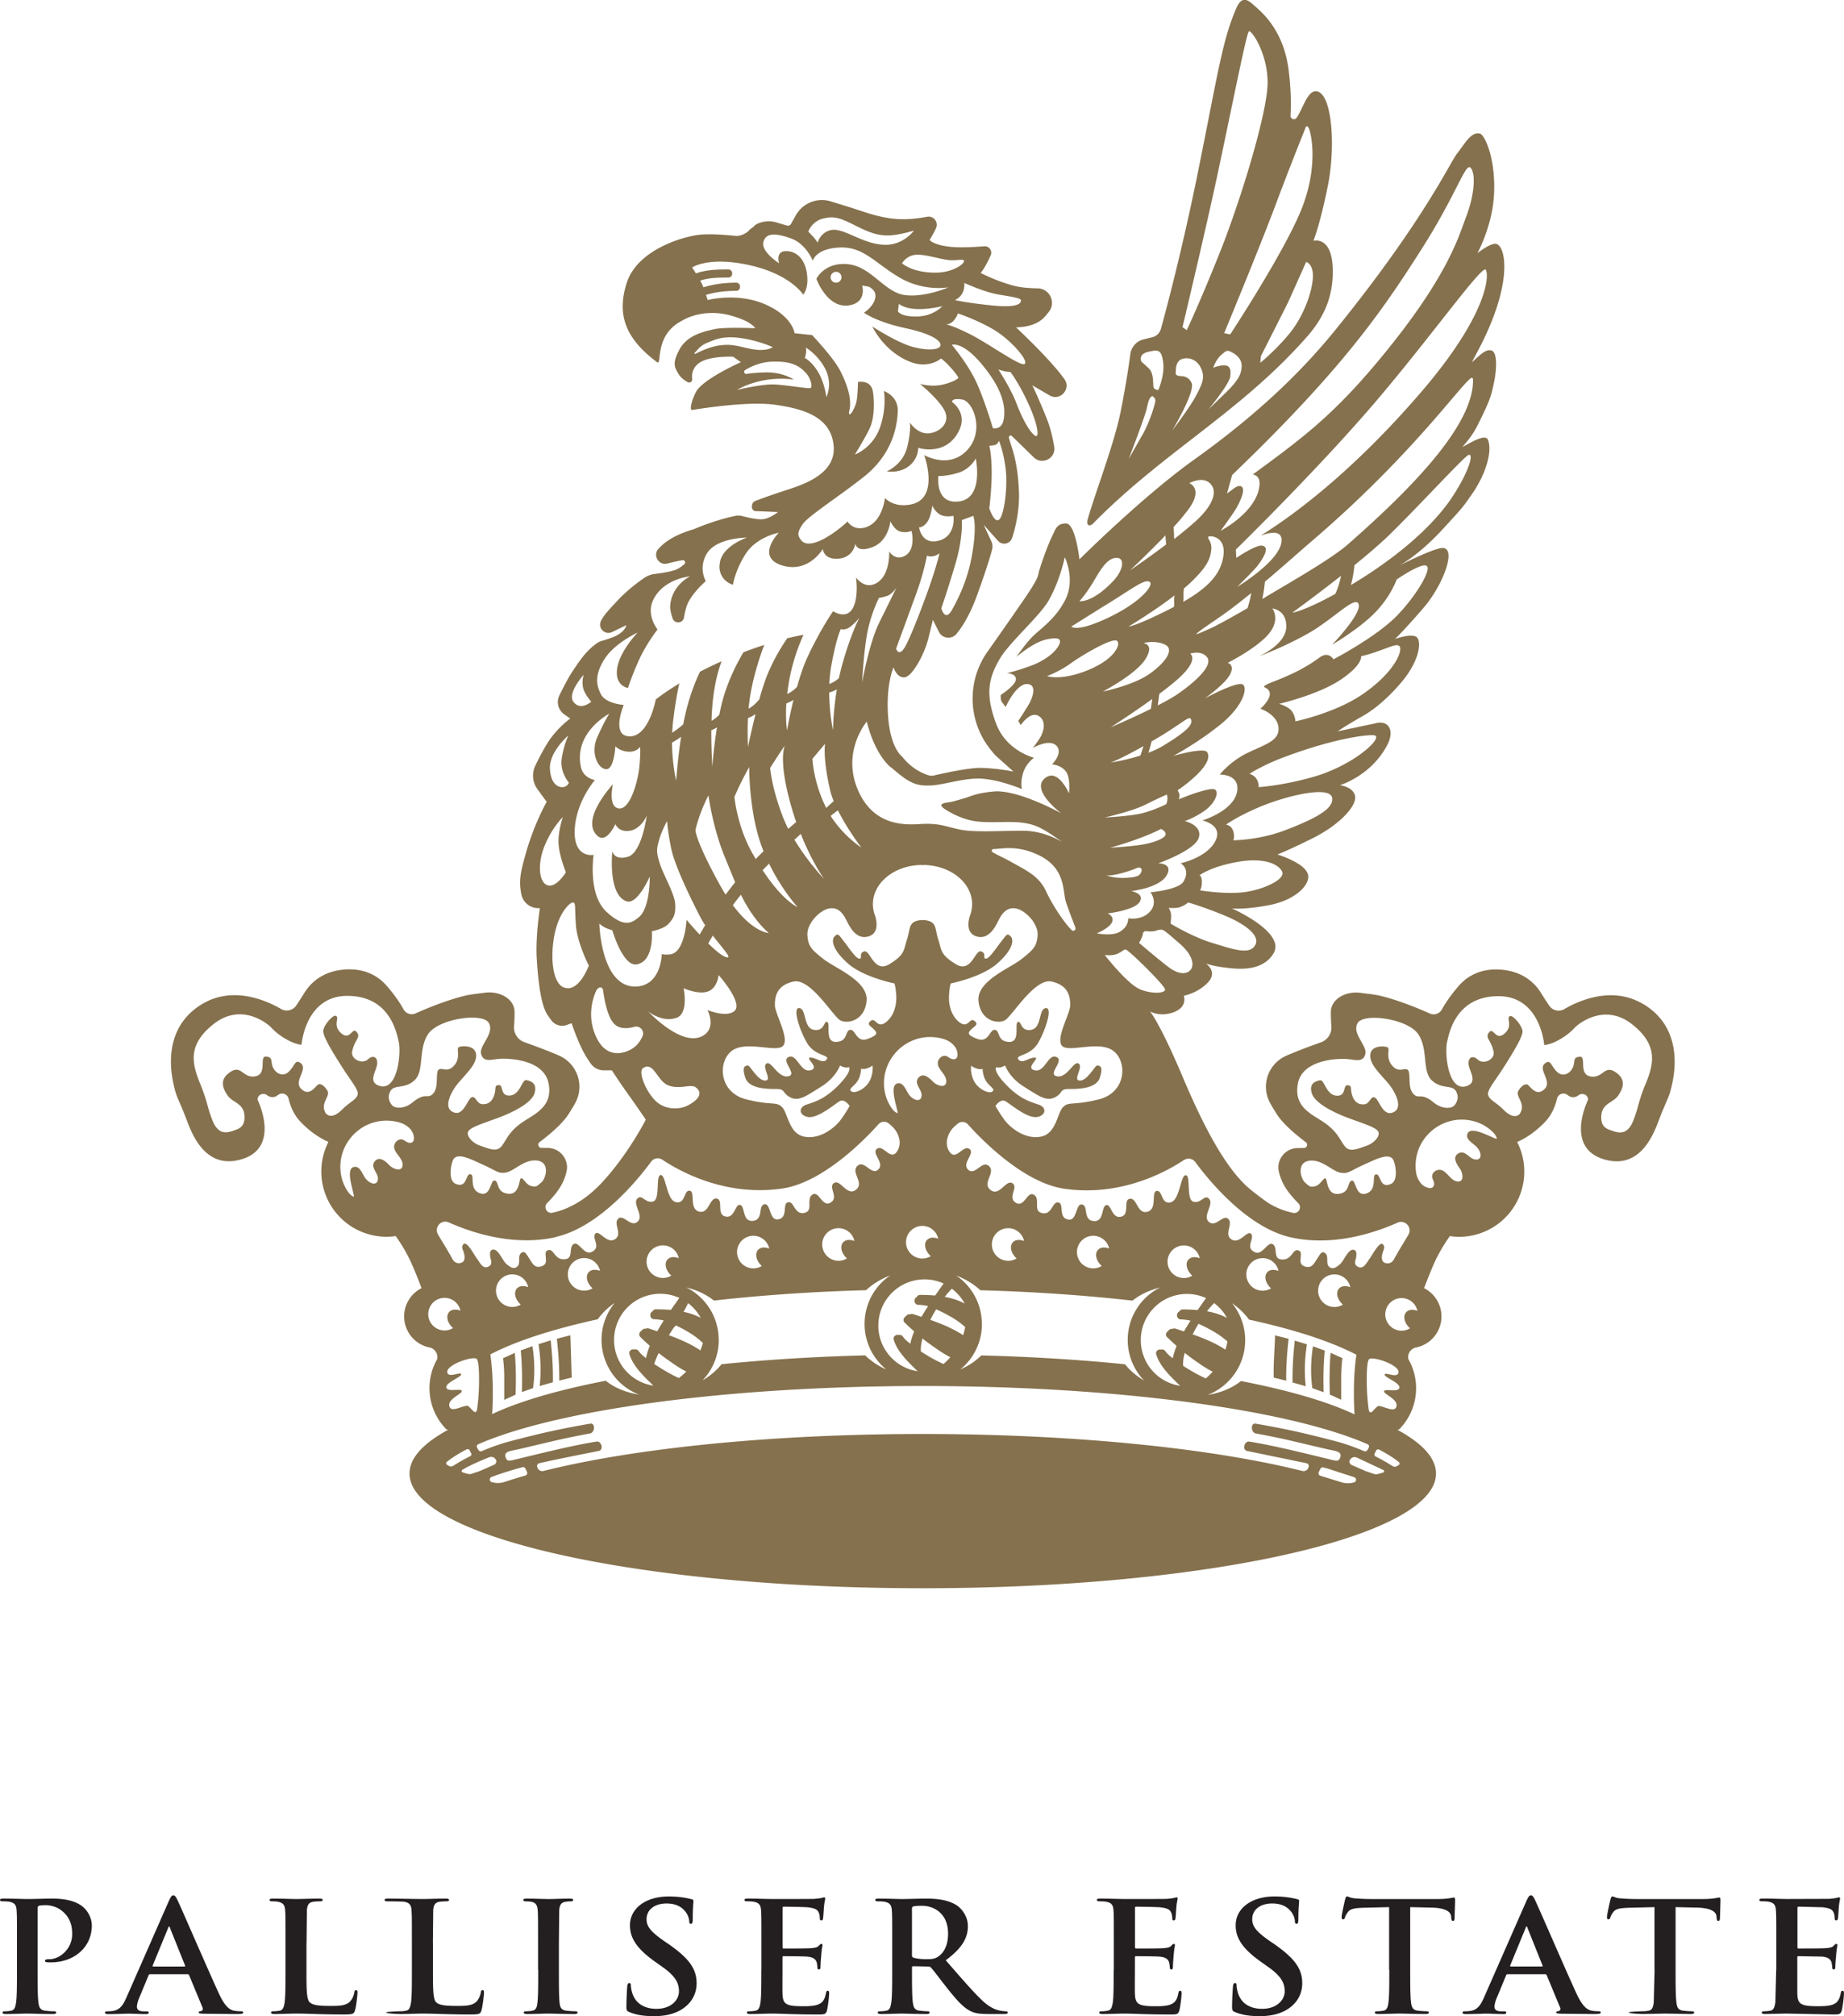 <svg xmlns="http://www.w3.org/2000/svg" viewBox="0 0 245.027 267.784" xmlns:v="https://vecta.io/nano"><g fill="#85714d"><path d="M162.662 48.527c.72 0 .96.48.8 1.524s-2.884 4.328-2.884 4.328l2.484-2.405c1.605-1.605 1.845-2.326 1.923-3.208s-.48-1.524-1.203-1.923-.8-.32-1.524.32-1.042 1.68-1.042 1.68.725-.318 1.446-.318m-6.176 1.363c.403.16 1.284-.16 1.845.96s-2.565 6.333-2.565 6.333 2.326-3.044 3.13-4.568 1.202-2.326.8-3.45-1.363-1.763-2.484-1.524-.963 1.766-.963 1.766-.16.323.238.483m-4.1 4.33c-.24 1.124-2.405 6.736-2.405 6.736l2.005-3.53c.88-1.684 1.445-3.607 1.524-4.1s-.4-.72-.4-.72c-.32.16-.48.48-.724 1.603m.243-5.292c.72.642.56 2.084.642 2.484s.64.403.64.403.884-2.005.642-3.7-.642-1.684-2.005-1.363-.88 1.284-.88 1.284l.963.88m14.832-.72s2.005-1.605 3.85-3.85 2.965-5.3 3.126-7.297-.88-2.244-.88-2.244l-2.405 5.373-3.607 7.133-.083.885zm-4-3.768s7.136-10.825 9.462-16.598 1.284-10.262.963-10.825-.482.16-.482.16-1.763 4.33-3.928 10.104-6.815 16.998-6.815 16.998l.8.16zm-5.77-.563s1.68-3.53 4.407-10.344 6.336-18.6 6.336-22.53-2.166-7.054-2.487-6.815-2.166 9.623-4.168 19.003c-1.564 7.323-4.652 20.284-4.652 20.284l.564.4zm-4.58.94a1.57 1.57 0 0 0 1.141-1.103c.706-2.545 2.808-10.367 4.96-21.002 2.647-13.07 3.208-17.32 5.052-21.568.832-1.912 1.675-1.033 2.647-.16.8.72 3.686 3.13 4.328 8.42.32 2.64.32 4.643.242 5.986-.026.447.555.648.808.277.846-1.23 1.448-3.654 2.638-3.517 2.084.24 2.565 7.276 1.524 12.486s-1.926 7.378-1.926 7.378 2.463-.724 2.568 3.768c.08 3.426-1.033 6.234-3.368 8.9-8.82 10.063-19.093 15.323-28.462 24.855-.48.484-.963.32-.724-.56.843-3.1 3.546-10.043 4.4-14.433.668-3.394 1.054-5.96 1.255-7.48.126-.957.826-1.737 1.763-1.964l1.145-.28zm-84.6 140.445l-1.512.692v-3.126c0-1.202-.16-2.405-.16-2.405l1.564-.7c.16 1.842.167 3.692.1 5.54m2.34-.878l-1.5.534c.05-1.845.03-3.686-.15-5.525l1.556-.572c.283 1.833.338 3.724.082 5.563m2.633-.767l-1.754.493c.2-1.847.137-3.72-.155-5.56l1.617-.5c.202 1.844.327 3.7.292 5.557m2.503-.62l-1.658.406c.023-1.856-.114-3.712-.32-5.56l1.8-.455.178 5.6m100.844-3.268l1.564.7s-.158 1.202-.158 2.405v3.126l-1.515-.692c-.058-1.847-.052-3.697.1-5.54"/><path d="M174.476 178.816l1.556.572c-.178 1.84-.198 3.68-.15 5.525l-1.5-.534c-.257-1.838-.2-3.73.082-5.563m-2.42-.76l1.617.5c-.292 1.836-.365 3.712-.155 5.56l-1.754-.493c-.035-1.856.1-3.712.292-5.557m-2.616-.7l1.8.452c-.207 1.847-.344 3.704-.32 5.563l-1.658-.406c-.056-1.873.13-3.738.178-5.6m49.232-33.417c-1.02 2.525-.84 2.764-1.56 4.7s-1.7 1.973-2.948 1.503c-.482-.18-1.383-.35-1.383-1.745 0-1.923 1.564-1.862 2.285-2.945s.943-2.113-.3-3.006c-1.503-1.083-1.678.584-3.126.54-2.046-.06-.735-2.7-1.684-2.647-1.083.06-.543.724-1.02 1.564s-1.375 1.05-1.985.482c-.843-.782-.85-1.65-1.506-1.264-1.322.782.905 2.405-.178 3.488-.963.963-1.655.032-2.166-.482-.3-.3-.84-.058-1.322.724s1.083 1.684.18 3.065c0 0-.662.963-2.166-.54-1.024-1.024-1.626-1.14-1.985-1.804s.674-1.713 2.104-3.97c1.564-2.466 2.285-3.788 2.405-4.5s-1.214-2.277-1.623-2.166c-.662.18.452 1.23-.72 2.285-1.203 1.083-1.503-.782-2.046-.18-.686.762.18.963.543 2.586.24 1.083-1.325 1.804-2.107 1.083s-1.442-.12-1.14.963c.242.876 1.083 2.163-.42 2.586-2.376.663-2.828-4.33-2.527-5.773s1.264-6.193 6.856-6.193 6.074 6.494 6.074 6.494.72-.06 1.564-.482 1.742-1.022 2.405-1.745 4.1-3.365 7.696-.54 2.83 5.4 1.804 7.938m-22.397 8.412c.744.884.595 1.84-.397 1.58-.697-.18-1.252-1.273-2.093-.765-.85.5-.184 1.468.23 2.05.406.563.607 1.944-.543 1.63-.794-.22-1.27-1.413-2.1-1.506a.89.89 0 0 0-.371.038c-.365.1-.686.423-.698.797s.28.648.266 1.022c-.032.95-1.185.482-1.567.13-.417-.385-.736-1.02-.823-1.6-.184-1.176-.01-2.405.487-3.488a6.19 6.19 0 0 1 5.291-3.564 6.17 6.17 0 0 1 3.018.636c.555.277 1.894 1.194 1.926 1.93-.963-.286-3.785-1.996-3.95-.467-.065.64.957 1.144 1.313 1.57m-8.916 21.623a.94.94 0 0 0-.733.876c-.032.58.3 1.132.747 1.547-.327.198-.7.312-1.12.312-1.194 0-2.163-.97-2.163-2.163a2.17 2.17 0 0 1 2.163-2.166c1.036 0 1.9.727 2.113 1.7-.327-.116-.674-.186-1.006-.105M183.91 184.8c0 .44 2.043 1.083 1.602 2.125-.327.77-2.125-.44-2.487-.12s-.435.435-.64.642c-.444.44-.522-.28-.522-.28s-.2-1.363-.24-3 .003-3.555.36-3.686c.762-.28 3.9.84 3.85 1.763s-1.804-.08-1.845.32 2.084 1.083 1.964 1.763-2.043.04-2.043.48m1.97 9.384c.13.105.117.312-.03.4l-.263.155c-.17.093-.376.088-.54-.018-.727-.464-1.48-.887-2.25-1.275-.158-.08-.213-.274-.123-.426l.18-.35a.29.29 0 0 1 .397-.14c1.04.536 1.92 1.088 2.627 1.654m-2.092 1.392l-.636.187a1.04 1.04 0 0 1-.639-.02l-1.048-.36-1.926-.84c-.4-.362-.16-.642-.082-.753.2-.266.543-.333.843-.2l3.523 1.65c.143.08.122.294-.035.347m-3.864 1.296l-.053.015a2.89 2.89 0 0 1-1.681-.05l-2.723-.838c-.216-.06-.32-.298-.225-.5l.2-.412a.35.35 0 0 1 .417-.198l.604.163 3.502 1.138a.36.36 0 0 1-.031.681m-6.042-2.046l-.073.175c-.134.286-.455.432-.762.356-11.946-2.994-30.228-4.906-50.46-4.912-20.23.006-38.43 1.918-50.372 4.912-.306.076-.63-.07-.762-.356a1.3 1.3 0 0 1-.073-.175.38.38 0 0 1 .271-.496c2.294-.53 5.592-1.17 7.9-1.63.683-.137.382-1.35-.304-1.243-3.266.522-7.477 1.582-10.72 2.367-.876.2-1.165.32-1.363-.32-.24-.762.72-.803 1.763-1.042 4.247-.98 5.452-1.343 9.462-2.087.677-.123.727-1.418.038-1.302-3.888.663-6.733 1.302-10.822 2.384-1.138.304-2.457.776-3.578 1.258a.37.37 0 0 1-.45-.13 2.43 2.43 0 0 1-.201-.368.31.31 0 0 1 .158-.406c10.416-4.562 32.96-7.72 58.953-7.737h.198c25.996.018 48.624 3.175 59.037 7.737.158.067.228.25.158.406a2.61 2.61 0 0 1-.198.368.37.37 0 0 1-.452.131c-1.118-.482-2.437-.954-3.575-1.258-4.1-1.083-6.935-1.722-10.825-2.384-.686-.117-.636 1.18.04 1.302 4.007.744 5.216 1.106 9.462 2.087 1.042.24 2 .28 1.763 1.042-.2.642-.487.53-1.363.32-3.243-.785-7.457-1.845-10.72-2.367-.686-.108-.987 1.106-.304 1.243l7.898 1.63a.38.38 0 0 1 .273.496M69.8 195.985c-.957.27-1.865.552-2.723.838a2.9 2.9 0 0 1-1.681.05c-.018-.006-.035-.01-.053-.015a.36.36 0 0 1-.032-.68c1.147-.435 2.323-.806 3.502-1.138l.604-.163c.17-.047.347.038.417.198.058.137.123.274.187.412.097.2-.008.437-.22.498m-7.045-.257a1.04 1.04 0 0 1-.64.02c-.23-.067-.4-.108-.636-.187-.158-.053-.178-.266-.035-.347 1.14-.665 2.274-1.135 3.52-1.65.3-.123.657-.055.843.2.08.1.32.4-.082.753a97.82 97.82 0 0 1-1.923.841c-.295.126-.7.237-1.048.36m-3.08-1.004a12.02 12.02 0 0 1-.263-.155c-.146-.088-.16-.295-.026-.4.706-.566 1.585-1.118 2.627-1.655a.29.29 0 0 1 .397.14 3.86 3.86 0 0 0 .181.35c.1.152.035.347-.123.426a24.93 24.93 0 0 0-2.253 1.275.52.52 0 0 1-.54.019m-.364-10.42c-.12-.68 2.005-1.363 1.967-1.763s-1.807.6-1.845-.32 3.085-2.043 3.847-1.763c.36.13.403 2.043.362 3.686s-.24 3-.24 3-.082.72-.522.28c-.207-.207-.28-.32-.642-.642s-2.16.9-2.484.12c-.444-1.042 1.602-1.684 1.602-2.125s-1.924.202-2.046-.48m-.24-7.577c-1.197 0-2.166-.97-2.166-2.163a2.17 2.17 0 0 1 2.166-2.166c1.036 0 1.9.727 2.113 1.7-.327-.117-.674-.187-1.007-.105a.94.94 0 0 0-.733.876c-.035.58.3 1.132.747 1.547-.326.198-.708.312-1.12.312m-3.187-30.966c-.84.36-.963.72-1.684 1.083s-1.804.48-2.224-.18c-.376-.592-.42-1.083-.12-1.684.5-1 1.923-.242 3.245-1.503s.423-4.1 1.804-6.135 7.276-2.886 8.058-1.442-1.383 3.006-1.02 4.147 1.383.663 2.525.6 5.834.06 6.435 3.3-2.104 4.1-3.73 5.3-1.862 2.163-2.525 3.006-1.742.3-2.825-.06-1.865-1.322-1.623-1.862 1.56-.963 3.727-1.745 4.7-2.043 5.1-3.368-.482-1.623-1.083-1.742-.782 1.923-2.163 2.043-.843-1.442-1.503-1.383-.304.362-.604 1.325-.902 1.26-1.623 1.202-.84-1.144-1.383-.902-1.022 2.344-2.224 2.043-1.083-1.56-.18-3.067 2.948-2.945 3.006-4.448-1.862-1.383-2.285-1.202.3 1.322-.6 2.405-1.68.24-2.104.6 0 2.166-.6 3.006-.96.3-1.803.662m-1.54 6.03c-.374-.053-.592-.385-.963-.438s-.733.207-.905.55a.89.89 0 0 0-.099.359c-.05.823 1.042 1.5 1.12 2.32.1 1.185-1.2.747-1.7.25-.5-.508-1.328-1.328-1.976-.584s.333 1.477.4 2.195c.082 1.02-.884 1.004-1.626.12-.356-.426-.677-1.52-1.32-1.564-1.532-.102-.34 2.974-.225 3.972-.718-.16-1.4-1.64-1.564-2.233a6.12 6.12 0 0 1-.105-3.082c.496-2.218 2.23-4.013 4.425-4.594 1.153-.304 2.393-.263 3.52.12.55.187 1.115.6 1.424 1.1.28.434.543 1.654-.4 1.52m-11.026-3.868c-.902-1.38.663-2.285.18-3.065s-1.02-1.024-1.322-.724c-.514.514-1.202 1.445-2.166.482-1.086-1.083 1.14-2.706-.18-3.488-.654-.385-.662.482-1.503 1.264-.613.57-1.503.362-1.985-.482s.06-1.503-1.022-1.564c-.95-.053.36 2.586-1.684 2.647-1.448.044-1.623-1.623-3.126-.54-1.243.893-1.024 1.923-.304 3.006s2.285 1.02 2.285 2.945c0 1.395-.902 1.564-1.38 1.745-1.26.47-2.227.42-2.948-1.503s-.54-2.166-1.564-4.7-1.804-5.113 1.804-7.94 7.037-.18 7.7.54 1.56 1.325 2.405 1.745 1.56.482 1.56.482.482-6.494 6.074-6.494 6.555 4.75 6.856 6.193-.152 6.436-2.525 5.773c-1.503-.423-.665-1.7-.42-2.586.3-1.083-.362-1.684-1.144-.963s-2.344 0-2.104-1.083c.362-1.623 1.226-1.824.54-2.586-.54-.6-.84 1.264-2.043.18-1.173-1.057-.06-2.104-.72-2.285-.412-.1-1.745 1.445-1.626 2.166s.843 2.043 2.408 4.5c1.43 2.256 2.463 3.307 2.104 3.97s-.96.78-1.985 1.804c-1.502 1.505-2.164.54-2.164.54m28.622 9.142c-.6.543-.72.663-1.383.482s-1.02-1.083-1.322-1.022-.12 2.285-1.804 2.043c-1.506-.216-1.083-1.56-1.684-1.742s-.482 2.224-1.985 1.684-.6-2.466-1.264-2.527-.4 1.964-1.982 1.264c-1.083-.482-.543-3.006-.18-3.368.72-.724 2.344.18 3.97.902s1.923 1.202 3.006.963 2.405-1.804 4.1-1.564 1.143 2.345.54 2.885m1.804 7.276c5.863-1.273 11.024-7.656 12.766-10.02.347-.473 1.007-.587 1.494-.26 2.2 1.47 8.312 4.94 15.927 3.826 5.458-.8 11.05-6.596 12.795-8.543a.98.98 0 0 1 1.34-.114c.178.143.374.315.578.517.72.724 1.322 2.166.482 3.3s-1.804-1.042-2.606-.44 1.103 1.906.16 2.764c-.922.843-1.845-1.363-2.767-.48s1.004 2.244-.198 3.167-2.06-1.488-2.927-.884c-.803.563.765 1.915-.482 2.606-1.083.6-1.483-1.643-2.364-1.083s.16 2.087-1.004 2.408c-1.453.4-1.4-1.725-2.323-1.363-.663.257.12 2.084-1.284 2.244-1.12.128-.922-2.084-1.722-2.005-.972.096-.076 2.116-1.646 2.204-1.4.082-.92-2.075-1.684-2.125-.64-.038-.68 1.885-1.964 1.524-1.138-.32-.158-2.244-1.12-2.364s-.963 2.084-2.326 1.725-.44-2.688-1.243-2.767-.52 1.763-1.804 1.523-1.322-3.648-2.043-3.607 0 3.286-1.042 3.526-1.486-1.083-2.087-.36c-.62.744.963 2.285.04 3.047s-1.883-1.083-2.565-.403.642 2.046-.44 2.726-2.125-1.363-2.606-.72.873 1.78-.482 2.405c-1.042.482-1.722-1.523-2.405-1.042s.04 1.885-1.12 2.005c-1.442.15-1.445-1.445-2.247-1.202-.473.143-.318.6-.318.922s.24 1-.642 1.243-1.165-.482-1.564-1.083-.6-1.083-1.083-.683 0 1.404-.52 1.804-1.004-.038-1.363-.32c-.572-.444-1.083-2.002-1.804-1.964-.508.03-.444.6-.403.963s.44 1-.28 1.322-1.124-.6-1.483-1.083-1.284-2.244-1.725-1.964-.12.88-.12.88.6 1.404-.28 1.646-1.202-.642-1.202-.642-.44-.803-1.202-2.046a59.25 59.25 0 0 1-.645-1.077c-.557-.95.43-2.058 1.44-1.6 3.316 1.472 8.67 3.15 14.115 1.97m11.707-22.488c1.445-.884 1.845 1.763 3.368 2.323s2.965-.24 3.607.242c1.27.95-.16 2.002-1.202 2.484s-2.965.56-4.25-.803-2.22-3.82-1.523-4.246m-1.442-2.57c-.808.508-3.275 1.544-4.73-1.4-1.684-3.4 0-6.415 0-6.415.36-.482.788-.382.852.1.196 1.468.595 3.424 1.392 4.34.706.808 1.833.735 2.755.48.738-.207 1.4.54 1.083 1.243-.265.604-.686 1.226-1.35 1.643M76.4 109.78c.324-3.514 2.644-6.173 2.644-6.173s-1.524-.242-1.842-1.684c-1.036-4.652 3.768-7.136 3.768-7.136s-.563.803-1.605 3.126c-.896 2 0 4.1 1.124 4.25s1.28-3.047 1.28-3.047.563.642 1.684.724 1.605-.642 1.605-.642.08.56-.082 2.484-1.202 5.855-2.726 5.694-.803-3.208-.803-3.208-4.5 4.8-2.002 6.897c1.165.978 2.323-1.605 2.323-1.605s.403 1.124 1.926.88 2.244-2.002 2.244-2.002-.642 4.9-2.487 5.452-2.084-.724-2.084-.724-.642 5.855 1.923 6.654c1.413.444 3.047-3.286 3.047-3.286s.082 4.25-1.524 5.452c-.73.55-1.763 1.523-4.25-.803s-1.684-7.536-1.684-7.536-2.882.562-2.48-3.767m-1.404 21.408c-1.722-.6-1.84-4.43-1.322-7.016.6-3.006 2.093-4.378 2.484-4.3.362.082.2.482.362 2.927s1.725 5.452 1.725 5.452-1.32 3.6-3.25 2.927m-2.244-13.592c-1.162-.4-1.363-2.884-.362-5.3s2.405-3.768 2.405-3.768-.72 2.046-.56 3.73.963 3.607.963 3.607-1.284 2.125-2.446 1.722m2.767-19.88s-.642 1.322-.884 3.126.963 3.126.963 3.126-.12.403-.6.563-1.763-.04-1.923-2.326 2.445-4.5 2.445-4.5m2.043-8.058s-.28.762-.08 1.722c.172.826 1.083 1.845 1.083 1.845s-1.363 1.243-2.326.082 1.322-3.65 1.322-3.65m2.767-2.084c1.28-2.087 4.4-3.53 4.4-3.53s-2.405 2.484-2.726 4.8 1.442 2.565 1.442 2.565.563-1.763 1.524-3.847 2.405-3.928 2.405-3.928-1.486-1.815-.64-3.77c1.28-2.965 4.97-3.286 4.97-3.286s-2.405 1.124-2.647 3.85c-.04.48.102 1.106.32 1.737.27.776 1.383.68 1.515-.128s.333-1.623.65-2.17c.88-1.524 2.244-2.644 2.244-2.644s-1.042-1.766.16-3.7c1.313-2.1 5.3-2.084 5.3-2.084s-3.368 1.12-3.607 3.447a2.47 2.47 0 0 0 1.763 2.808s.242-1.845 1.684-4.1 4.4-2.808 4.4-2.808-3.126 3.208.4 4.33 5.452-2.166 5.452-2.166.082 1.442 2.087 1.28 2.244-2.002 2.244-2.002.08 1.28 2.244.48 2.405-3.447 2.405-3.447.482 1.124 1.284 1.363 1.524-.08 1.524-.08.72 2.805-1.202 3.447c-1.132.376-1.766-.72-1.766-.72s.16 2.965-1.524 4.1-2.886-.642-2.886-.642.403 2.726-.48 4.168-2.568.32-2.568.32-1.68 2.408-3.365 6.015c-.546 1.165-1.022 2.598-1.418 4.007-.35.406-.806.72-1.305.975.04-.385.093-.8.158-1.214.56-3.7 2.002-6.654 2.002-6.654s-.8.123-2.17.467c-.8 1.17-2.028 3.16-2.878 5.467a34.18 34.18 0 0 0-.823 2.635c-.403.496-.887.943-1.427 1.246.04-.464.096-.934.163-1.398.444-2.92 1.375-5.648 1.915-7.072a56.44 56.44 0 0 0-2.761.972c-.8 1.34-2.195 3.955-2.92 6.98a46.83 46.83 0 0 0-.289 1.31c-.3.327-.657.616-1.033.82a35 35 0 0 1 .12-2.131c.254-2.85.832-4.76 1.22-5.78a54.38 54.38 0 0 0-2.866 1.381c-.595 1.217-1.57 3.546-2.2 6.806l-.038.2c-.42.365-.864.706-1.328 1.013l-.134.1c.023-.55.067-1.118.137-1.696.3-2.425.6-3.998.817-4.865-2.07 1.255-3.143 2.14-3.143 2.14s-.88 4.892-3.447 4.892-.803-4.17-.803-4.17-2.405-.16-3.047-1.442-.804-2.565.48-4.65m31.5-50.714a.721.721 0 1 1-.721-.721.72.72 0 0 1 .72.72m13.4 3.85s-1.165 1.322-3.368 1.363-2.525-.683-2.525-.683l.12-1s.56.56 2.166.68 3.607-.36 3.607-.36m-18.52 28.903c.72-1.042 4.97-3.768 8.1-6.255 3.745-2.977 4.407-6.573 4.5-8.66s-1.845-2.726-1.845-2.726.4 2.087-.482 4.73c-.946 2.84-3.365 3.7-3.365 3.7s1.68-2.726 2.084-3.768.56-2.726.32-4.492-2.005-1.363-2.005-1.363 0 1.284-.16 2.405-1.284 2.808-.963 1.284-.32-3.368-1.202-5.13-3.768-4.8-3.768-4.8l-2.326-.242s-.24-2.244-3.928-3.847-7.618-.563-7.618-.563-.088-.3-.22-.68c1.284-.4 2.635-.534 4-.543.695-.003.698-1.086 0-1.083-1.488.01-2.95.175-4.35.62l-.06-.158a6.86 6.86 0 0 0-.368-.735c1.185-.4 2.528-.403 3.733-.406.698 0 .7-1.083 0-1.083-1.4.003-2.948.038-4.3.534-.28-.452-.5-.794-.5-.794s2.154-1.5 7.54-.32c5.53 1.202 7.215 3.928 7.215 3.928s.803-.803.482-2.886-1.605-2.965-2.886-2.886-.803 1.605-.803 1.605-2.405-1.523-2.084-2.808 1.684-1.202 3.686-.482 2.886 2.968 2.886 2.968.32-1.605 3.53-1.766 4.73 2.087 8.017 4 6.494 1.28 6.494 1.28-3.044 1.363-5.77 1.042-4.47-3.788-7.597-4.106-4.2 1.944-4.2 1.944 1.424 3.95 4.3 3.526c2.466-.36 1.783-2.644 1.783-2.644l.88.16s.937.403.88 1.28c-.08 1.284-1.52 2.166-1.52 2.166s1.52 1.202 5.6 2.084c3.126.674 4.492 1.524 4.57 2.166s-1.442.88-3.607.32-5.452-2.726-5.452-2.726 1.524 3.368 5.13 4.73c2.425.914 4-.482 4-.482s.482.32 1.28 1.202 1.042 1.363 1.042 1.363-.4.482-2.002.88-3.13-.08-3.13-.08 2.565 2.084 3.3 3.607-.563 2.805-2.087 2.965-2.565-1.442-2.565-1.442.242.803-.32 3.208-2.726 3.286-2.726 3.286 1.684.32 2.968-.72 1.202-2.405 1.202-2.405 3.607 1.202 5.37-2.166c1.3-2.478-.88-3.928-.88-3.928s-.08-.56 1.363-.32 3.047 4.168.642 6.736-5.7.64-5.7.64 2.163 5.855-1.845 6.576c-2.32.417-3.368-.88-3.368-.88s-.32 3.286-2.647 3.928c-1.614.444-2.323-.803-2.323-.803s-.963.963-2.487 1.923-2.965 1.363-3.607.642-.56-1.198.16-2.24m3.126-16.838s-.24-1.923-1.12-3.368-1.766-1.845-1.766-1.845.082-.08.16-.56 0-.803 0-.803 1.573.9 2.565 2.808c1.042 2.005.16 3.768.16 3.768m-2.163-1.202c-.403.082-3.047-.4-4.73-.482s-4.97.72-4.97.72 1.3-.855 3.607-1.28c2.166-.4 3.928-.082 3.928-.082s-1.445-1.042-3.85-.96c-1.027.035-1.84.1-2.425.2-.304.04-.447-.362-.187-.52.814-.496 2.084-1.068 3.654-1.115 2.808-.08 3.756.768 4.492 1.605.56.64.882 1.844.482 1.923m-11.95-5.692c-1.424.184-2.706.838-3.3 1.138-.088.044-.166-.067-.096-.137.4-.376.67-.922 1.634-1.322 1.127-.47 2.166-.963 4.5-.642a17 17 0 0 1 4.249 1.202s-.72.56-2.405.32-2.725-.802-4.57-.56m13.67-16.837c1.483-.362 2.244-.082 4.17.88s2.965 1.363 4.4 1.363 3.488-.642 3.488-.642-1.4 1.988-3.97 1.885c-3.006-.123-5.452-2.405-7.177-1.926-1.334.374-1.643 1.643-1.643 1.643s-.362-.56-.683-.88-.56-.6-.56-.6.48-1.363 1.963-1.722m16.557 5.5c1.202.16 2.166-.24 2.166.16s-1.483 1.497-3.7 1.524c-3.167.04-4.53-1.24-4.53-1.24s.56-1.004 1.763-1.124 3.088.52 4.3.68m6.655 4.57c1.845.32 3.088.482 3.088.803 0 .4-.44 1-3.73.68s-5.05-.72-5.05-.72.584-.248.922-.8c.44-.724.318-1.486.318-1.486s2.606 1.203 4.45 1.524m3.528 9.26c-.642.242-4.65-2.644-6.975-3.847s-3.447-1.445-3.447-1.445.48.082.96-.4.642-1.042.642-1.042 3.53 1.202 5.612 2.726 3.85 3.77 3.208 4.008m1.363 9.462c-.72-.563-1.605-2.166-2.405-4.25s-2.405-4.492-2.405-4.492a9.14 9.14 0 0 0 .88.242 4.14 4.14 0 0 0 .721.079s1.124 1.445 2.405 4.25 1.524 4.732.803 4.17m-4.652 11.143c-.64.72-1.36-1.442-1.36-1.442s.318-2.487.318-4.8-.318-3.53-.318-3.53.318 0 .72-.082.56-.56.56-.56.56 1.202.88 3.607-.16 6.096-.802 6.816m-2.965-17.958c-1.124-2.565-3.368-5.213-3.368-5.213s1.445-.56 4.17 2.808 2.965 5.53 2.726 7.054-1.445 1.202-1.445 1.202-.96-3.285-2.084-5.85M127.49 66.59c-3.286.482-2.805-3.368-2.805-3.368s.88.082 2.565-.4 2.405-1.923 2.405-1.923 1.124 5.2-2.165 5.7m1.605 7.457c-.642 3.368-1.935 5.74-2.565 6.894-.963 1.766-1.445-.16-1.445-.16s.963-2.805 1.926-6.1.8-5.612.8-5.612l1.524-.563c-.001-.002.545 1.408-.24 5.532m-4.33-2.245c-2.323.642-2.644-1.766-2.644-1.766s.482.082 1.042-.64.72-2.247.72-2.247.32.803 1.042 1.202 1.766.16 1.766.16.4 2.647-1.927 3.3m-.96 5.2c-.72 2.166-2.405 6.657-3.368 8.58s-1.363.56-1.363.56l2.405-6.576c1.284-3.365 1.684-5.77 1.684-5.77s.32.158.803.08.88-.4.88-.4-.32 1.363-1.042 3.526m-7.004 5.76c-1.28 2.565-2.244 7.857-2.244 7.857s.242-4.728.803-7.133 1.442-4.092 1.442-4.092.32 0 1.042-.24 1.284-1.12 1.284-1.12L116.8 82.76m1.606 19.163c2.323 2.005 3.208 2.484 5.2 2.405s4.652-1.124 7.136-.88 5.052 1.363 5.052 1.363-.24-.88.16-2.166 1.442-2.005 1.442-2.005-3.686-.88-5.05-4.568-1.124-5.855.56-8.66c1.26-2.1 5.25-5.598 6.415-7.618 1.524-2.647 2.163-5.773 2.163-5.773s1.445 2.886.082 5.612-3.53 4-4.57 5.13-1.923 2.487-1.923 2.487 2.163-1.926 4.007-2.326c1.255-.27 2.166-.24 1.605.803s-2.005 2.084-3.768 2.726c-1.885.683-3.13.96-3.13.96s1.202 0 1.202.803-2.005 2.084-2.005 2.084-.08.642.16.963l.482.642s1.363-3.047 2.808-3.047.8 1.845.16 2.886-1.284 2.005-1.284 2.005l.32.56s1.284-1.923 2.405-1.202.56 2.244.16 2.886-.963 1.363-.963 1.363 2.166-1.284 3.13-.32-.563 2.487-.563 2.487 1.205.08 1.845.96.403 2.886.403 2.886-1.372-3.14-2.968-2.166c-2.484 1.523 1.926 4.813 1.926 4.813s-5.785-3.196-8.98-2.886c-2.487.24-2.892.62-4.1.96-1.124.32-1.433.417-1.953.487-1.176.155-1.094.476-.23 1.013 1 .625 2.548 1.383 4.35 1.547 2.644.242 5.2-.32 7.536.563 1.378.522 3.53 2.163 3.53 2.163s-2.247-1.523-5.294-1.523-6.412.242-8.338-.16-2.73-.9-5.37-.72c-2.487.16-6.155-.055-8.1-4.4-2.323-5.2 1.124-9.22 1.124-9.22s.876 4.1 3.203 6.095M148.43 85.13c.57.47-.403 2.685-4.6 4.156-3.135 1.097-4.7.517-4.7.517s1.666-.622 3.094-1.658 5.598-3.538 6.228-3.015m-1.815-4.585c3.917-2.408 5.464-3.704 6.14-3.248.616.4-1.383 3.064-6.762 5.3-3.064 1.28-3.666.625-3.666.625l4.287-2.686m-1.185-3.532c1.094-1.894 1.932-3.012 3.062-2.9.954.105.756 1.678-.67 3.152-2.822 2.916-4.398 2.58-4.398 2.58s.9-.946 2.007-2.843m9.406-5.875l.093 1.2c-2.332 1.772-4.807 3.447-4.807 3.447s2.435-2.274 4.714-4.647m2.948-3.318c2.23-2.9.225-3.62.225-3.62s1.964-1.124 2.96.263c.698.975.207 2.662-2.116 4.787-.627.572-1.868 1.602-2.846 2.367-.038-.467-.04-1.135-.082-1.605a26.77 26.77 0 0 0 1.86-2.193m4.758 6.02c-.295 2.058-1.532 3.955-5.332 6.114.08-.642-.02-1.045.08-1.766.196-.166.762-.665.922-.82 2.005-1.923 2.647-3.047 2.726-4.5.058-1.068-.803-1.524-.24-1.605s2.162.32 1.844 2.566m2.162-9.252c-.146-.02-.36.06-.604.193l-1.08.803.674-2.446 3-2.927c12.398-12.238 17.278-19.4 22.138-27.026s5.907-11.747 6.593-10.825c.76 1.016.306 4.08-.648 6.52s-2.355 8.064-12.083 19.595c-5.942 7.045-10.122 10.087-16.25 14.58.543.1.943.452.9 1.3-.222 3.63-5.172 6.176-5.172 6.176s1.748-2.367 2.166-3.14c.427-.786 1.367-2.683.377-2.814m32.677-28.72c.482.625.406 5.837-8.674 16.365-9.18 10.644-17.024 16.34-21.23 18.956 1.2-.438 2.884-.803 2.78.727-.18 2.644-5.896 6.074-5.896 6.074s2.236-2.177 2.767-2.886c.543-.72 1.745-2.466.482-2.586-.84-.082-3.368 1.623-3.368 1.623l-.055-1.106s11.307-11.044 19-20.144c7.323-8.662 13.708-17.648 14.193-17.023m-1.687 14.458c.24 5.893-7.696 14.193-16.598 22-2.437 2.14-8.738 5.65-11.397 7.28a21.48 21.48 0 0 0 .347-2.306c1.88-1.56 4.036-3.502 6.4-5.534C189.2 59.1 195.63 48.8 195.695 50.33m-.642 10.143c.803-.48.365 1.73-1.923 5.3-2.887 4.492-8.248 8.686-13.236 11.698l-.388.23c.225-.817.37-1.658.455-2.52.006-.035.006-.07.006-.102 1.772-1.436 3.48-2.9 4.708-4.095 3.983-3.903 9.6-10.043 10.378-10.504M171.72 81.377s3.105-2.25 6.474-4.897c-.16.826-.403 1.634-.76 2.402-4.235 2.338-5.715 2.495-5.715 2.495M152.2 87.55c1.258-2.017-.263-2.125-.263-2.125s1.392-.438 2.796.158.204 2.367-1.967 3.908-6.237 2.367-6.237 2.367 4.413-2.3 5.67-4.308m3.794-6.946c-4.985 2.574-6.04 2.618-6.04 2.618s3.42-2.05 6.132-4.147c-.16.65.001.88-.093 1.53m-1.27 18.352c-.64.397-1.375.735-2.122 1.022.16-.496.304-.995.417-1.497l.823-.484c3.286-1.96 4.168-2.968 4.4-2.487.388.776-.802 1.765-3.528 3.446m-7.104-2.373s2.808-1.798 5.5-3.74l-.187 1.308c-2.595 1.284-5.303 2.43-5.303 2.43m4.325 2.516l-.222.698-.184.552c-2.066.66-3.952.934-3.952.934s1.2-.403 4.358-2.184m-.187 8.92c-1.605.4-4.97.56-4.97.56s3.607-.803 5.37-1.684 2.887-1.363 2.887-1.363.08.16.08.56-.158.724-.158.724-1.605.8-3.208 1.203m-.08 7.697c-.16.56-.482.803-2.084.88s-2.565-.32-2.565-.32.642.082 2.084-.32 2.084-.72 2.084-.72.64-.08.48.482m-4.168-3.13s1.602-.4 3.768-1.202 2.965-1.28 2.965-1.28.563.16.642.642-1.124 1.042-2.726 1.363-4.65.478-4.65.478m11.464-28.38c.4-.482 2.487-1.766 4.33-3.13.677-.5 1.702-1.296 2.97-2.317a14.94 14.94 0 0 1-.505 2.011c-2.504 1.465-4.3 2.393-4.3 2.393s-2.67 1.263-2.486 1.042m-.832 2.606s1.503-.502 2.256.5-1.255 3.006-3.76 4.76c-.697.5-1.707 1.057-2.802 1.62l.204-1.53c.986-.735 1.903-1.462 2.598-2.093 2.755-2.507 1.503-3.257 1.503-3.257m31.38-11.666c.8.318-1.205 3.847-3.93 6.654s-8.417 5.773-8.417 5.773-.622-1.147-1.845-.242c-4.007 2.968-8.18 3.55-7.215 4 1.684.8-.642 2.805-.642 2.805s2.244.72 2.405 2.487-1.763 2.244-4.1 3.368-3.7 2.886-3.7 2.886 2.568-.082 2.326 2.084c-.3 2.714-4.65 4.007-4.65 4.007s2.618.552 1.845 2.487c-.963 2.405-4.73 3.208-4.73 3.208s1.363.724.4 2.405c-.642 1.124-4.4 1.442-4.4 1.442s1.188 1.515-.32 2.808c-1.12.963-2.644.642-2.644.642s.128 1.127-1.203 1.845c-1.042.56-2.968.158-2.968.158s1.605-.64 2.005-1.442-.56-1.202-.56-1.202 3.53-.4 4.25-1.524-1.124-1.445-1.124-1.445 3.928-.4 4.8-2.244c.7-1.465-1.203-1.442-1.203-1.442s4.813-1.684 5.373-3.368-1.845-2.244-1.845-2.244 1.284-.403 2.726-1.445 2.084-2.887.88-2.805c-1.415.093-4.4 1.363-4.4 1.363s.082-.32.082-.56-.242-.642-.242-.642 4.973-3.3 3.93-5.052c-.42-.7-4.492.482-4.492.482s3.152-1.672 6.173-4.1c3.208-2.565 3.7-4.97 3.047-5.373-.773-.484-5.05 1.845-5.05 1.845s2.726-1.923 3.368-3.208-.32-1.523-.32-1.523 3.847-1.923 5.452-3.847.48-3.368.48-3.368 1.926.16 1.845 2.487-3.607 3.847-3.607 3.847 2.965-1.042 6.415-2.965 6.412-5.213 6.815-3.928-3.53 5.37-3.53 5.37 3.447-2.002 5.612-4.168 2.965-4.492 2.965-4.492 3.13-2.166 3.932-1.845m-3.6 10.662c.607.455-.56 3.53-4.97 6.494-3.657 2.463-8.82 3.53-8.82 3.53s0-.72-.48-1.363-1.684-.963-1.684-.963 5.2-1.202 8.178-3.205 2.726-3.13 2.726-3.13.788-.117 2.644-.803c1.523-.56 2.084-.8 2.405-.56m-3.365 11.867c1.47.123-2.408 3.85-7.778 5.452-4.1 1.226-7.536 1.442-7.536 1.442s.08-.48-.242-1.042-.96-.72-.96-.72 1.6-1.103 4.65-2.244c6.654-2.487 10.903-2.97 11.867-2.887m-11.707 12.588c-3.53 1.363-6.975 1.363-6.975 1.363s.24-.4 0-1.202-.963-.88-.963-.88 2.487-1.766 6.576-3.13c2.8-.928 7.297-1.923 7.536-.4s-2.645 2.886-6.174 4.25m-.48 5.53c.482 1.045-2.565 2.408-5.052 2.726s-5.852-.24-5.852-.24.24-.32.24-1.124-.32-.88-.32-.88 1.445-1.12 4.973-1.763 5.53.24 6.013 1.28m-3.768 10.022c-.88.963-2.886.242-5.534-.56s-5.53-2.565-5.53-2.565.08-.482.08-1.042-.32-1.042-.32-1.042.963.08 1.445-.082c.765-.254 1.124-.642 1.124-.642s1.763.482 4.728 1.684 5.227 2.92 4 4.25m-8.42 3.047c-.56.642-1.602.482-2.566-.16s-4.25-3.447-4.25-3.447.242-.4.403-.803a2.17 2.17 0 0 0 .1-.39c.023-.24.242-.406.482-.37a3.69 3.69 0 0 0 .549.041c.642 0 .963-.24 1.363-.24s.724.32 2.487 1.842 2.004 2.887 1.44 3.53m-6.655 2.566c-1.684-.642-4.728-4.57-4.728-4.57s.987.15 1.68-.16c.724-.318.884-.64 1.124-.56.5.17 5.213 4.8 5.213 5.3s-1.606.643-3.3.001m26.92 41.858c-.327.198-.7.315-1.12.315-1.194 0-2.163-.97-2.163-2.166s.97-2.163 2.163-2.163c1.036 0 1.9.727 2.113 1.696-.327-.117-.674-.184-1.007-.105-.423.102-.706.447-.733.88-.034.578.3 1.13.748 1.544m-9.54-2.163c-.327.198-.7.312-1.12.312-1.197 0-2.166-.97-2.166-2.163a2.17 2.17 0 0 1 2.166-2.166c1.036 0 1.9.727 2.113 1.696-.327-.114-.674-.184-1.007-.102-.423.1-.706.444-.733.876-.034.58.3 1.133.748 1.547m-11.467 8.58a35.2 35.2 0 0 0 1.573 1.162c.625.432 1.36.95 2.136 1.325-.277.312-.578.607-.902.887a5.21 5.21 0 0 1-.271-.114 19.25 19.25 0 0 1-2-1.08 24.38 24.38 0 0 1-.753-.473c-.035-.56.056-1.138.216-1.707m2.957-5.536a12.64 12.64 0 0 1 .946-1.089 6.17 6.17 0 0 1 1.707 1.973c-.815-.44-1.722-.715-2.653-.884m2.717 4.016c-.067.374-.158.733-.27 1.08-1.328-.867-2.843-1.5-4.36-2.03l.096-.184c.213-.412.444-.82.686-1.223 1.374.636 2.734 1.348 3.85 2.358m-4.676-8.745c-.327.198-.7.312-1.12.312-1.194 0-2.166-.97-2.166-2.163a2.17 2.17 0 0 1 2.166-2.166c1.036 0 1.9.727 2.113 1.696-.327-.114-.674-.184-1.007-.102-.423.1-.706.444-.733.876-.034.58.3 1.133.748 1.547m-12.04-1.284c-.327.198-.7.315-1.118.315-1.197 0-2.166-.97-2.166-2.166a2.17 2.17 0 0 1 2.166-2.166 2.17 2.17 0 0 1 2.113 1.699c-.33-.117-.677-.184-1-.105a.94.94 0 0 0-.73.879c-.034.578.3 1.13.745 1.544m-11.315-1.007c-.327.198-.7.315-1.12.315a2.17 2.17 0 0 1-2.166-2.166 2.17 2.17 0 0 1 2.166-2.166c1.036 0 1.9.727 2.113 1.7-.327-.117-.674-.184-1.007-.105-.423.102-.706.447-.733.876-.032.58.3 1.133.748 1.547m-4.618 8.706c0-2.676-1.348-5.035-3.403-6.436 1.246.476 2.335 1.144 3.2 1.955 7.183.198 14 .674 20.217 1.38.998-.8 2.253-1.392 3.663-1.74-2.545 1.28-4.293 3.914-4.293 6.958 0 2.093.826 3.987 2.166 5.388-1.013-.598-1.87-1.33-2.527-2.154-5.92-.598-12.34-1-19.096-1.176-.753.75-1.704 1.386-2.793 1.868a7.77 7.77 0 0 0 2.876-6.044m-6.86-.545l.096-.187a25.51 25.51 0 0 1 .686-1.22c1.375.633 2.735 1.348 3.85 2.358-.067.374-.158.733-.27 1.08-1.33-.867-2.844-1.5-4.36-2.03m-1.042 2.47a30.04 30.04 0 0 0 1.573 1.162c.625.432 1.36.954 2.136 1.325-.277.312-.578.6-.902.9a5.21 5.21 0 0 1-.271-.114 19.25 19.25 0 0 1-2-1.08c-.254-.155-.505-.312-.753-.476-.032-.557.055-1.135.216-1.707m1.1-10.945c-.327.198-.7.315-1.12.315-1.194 0-2.163-.972-2.163-2.166s.97-2.166 2.163-2.166c1.036 0 1.9.727 2.113 1.7-.327-.117-.674-.187-1.007-.105a.94.94 0 0 0-.733.876c-.03.58.3 1.133.748 1.547m2.802 4.323c.7.525 1.287 1.197 1.707 1.973-.814-.44-1.72-.715-2.653-.887.298-.38.613-.745.946-1.086m5.373-26.177c-.482.32-1.845-.32-2.405-1.363s-.403-2.084-.403-2.084.242.24.803.4.72 0 .72 0 0 .963.482 1.684 1.284 1.042.802 1.363m.137-32.213c1.255-.04 3.14-.546 5.942.762 3.76 1.754 3.228 4.813 3.727 6.316.295.88.84 2.312 1.243 3.35a.31.31 0 0 1-.505.333c-.998-.998-2.592-3.397-3.383-5.128-.963-2.104-2.755-2.846-4.5-3.847-1.188-.68-1.894-.928-2.624-1.386-.18-.115-.104-.395.1-.4M96.395 127.1c-.578-.222-1.436-.954-2.285-1.8l.6-1.033c1.4 1.8 2.773 3.24 1.684 2.822m5.773-3.166s-2.07-.032-4.787-3.698c.347-.473.703-.937 1.07-1.392a21.37 21.37 0 0 0 1.068 1.923c1.364 2.163 2.648 3.167 2.648 3.167m3.8-3.45s-1.935-.782-4.63-4.9l.858-.867c1.696 3.488 3.77 5.756 3.77 5.756m3.526-3.727s-2.17-2.28-3.93-5.204l.846-.768c1.497 3.757 3.085 5.972 3.085 5.972m1.704-25.162c-.5 3.024-.502 5.437-.502 5.437s-.5-2.253-.508-5.032a4.72 4.72 0 0 0 1-.405m3.27 21s-2.364-1.5-4.077-4.203c.312-.257.63-.5.963-.738 1.272 2.545 3.114 4.94 3.114 4.94m-2.983-22.502c-.362.34-.8.6-1.272.776.032-.765.108-1.55.245-2.326.674-3.812 1.284-4.97 1.284-4.97s.56.24 1.28-.32 1.202-1.202 1.202-1.202-1.12 2.005-2.323 6.333c-.16.574-.297 1.146-.417 1.7m-1.188 14.806c.1.487.283 1.007.496 1.532l-.25.233c-.254.222-.502.45-.747.68-.018-.04-.038-.08-.058-.12-1.684-3.447-1.766-6.415-1.766-6.415l1.684-2.002c0 .001-.36 1.644.642 6.092m-5.8-11.427c.327-.137.648-.295.95-.473-.55 2.233-.852 4.042-.852 4.042s-.23-1.327-.1-3.57m.66 13.67c.204.727.426 1.416.654 2.07l-1.06.908c-.266-.528-.5-1.068-.718-1.6-1.524-4-1.684-6.497-1.684-6.497s2.005-3.126 1.926-2.886-.803 2.087.88 8.017m-5.757-11.74a5.15 5.15 0 0 0 1.01-.537c-.572 2.294-1 4.355-1 4.355s-.1-1.723-.01-3.818m.17 6.503s-.032 5.18 1.322 9.54a21.94 21.94 0 0 0 .581 1.634 39.26 39.26 0 0 0-1.039 1.042c-.193-.327-.385-.67-.584-1.033-1.915-3.514-2.244-7.215-2.244-7.215s.24-.6.762-1.684 1.202-2.285 1.202-2.285m-5.035-4.895c.263-.096.514-.222.756-.374-.476 2.872-.613 5.227-.613 5.227s-.16-2.247-.143-4.853m1.708 16.642l1.46 3.558a50.05 50.05 0 0 0-1.27 1.637 25.61 25.61 0 0 1-.791-1.348c-3.2-5.796-3.208-7.174-3.208-7.174s.04-.522.6-2.087 1.124-2.565 1.124-2.565.52 4.05 2.085 7.98m-6.932-14.996a8.79 8.79 0 0 0 .417-.245c.27-.163.534-.34.794-.528-.467 3.02-.654 5.826-.654 5.826s-.53-2.128-.557-5.053m-2.7 25.056s1.605-.28 2.247-1 .96-1.202.88-2.606-1.605-3.928-2.084-5.493-.362-1.923-.04-3.085 1.042-2.446 1.042-2.446.08 1.404.56 3.686 2.565 6.576 3.9 9.14c.166.324.368.66.6.995l-.735 1.25c-.975-1.048-1.74-1.964-1.74-1.964s-.2 4.45-2.244 4.6c-1.027.082-1.042-.082-1.042-.082s-.04 4.05-3.208 4.33c-4.88.432-5.093-8.338-5.093-8.338s.403.362.843.56a6.59 6.59 0 0 0 .881.321s1.404 4.85 3.248 4.53c2.343-.404 2.004-4.4 2.004-4.4M93.8 137.28c-2.726 2.405-7.696-2.968-7.696-2.968s1.807 1.535 3.768.88c1.684-.56.963-3.928.963-3.928s2.034.902 3.286.403 1.363-2.166 1.363-2.166 3.368 3.768 2.084 4.8c-1.1.896-3.558-.15-3.558-.15s1.042 2-.2 3.117m21.73 6.334c-.563 1.042-1.923 1.684-2.405 1.363s.318-.642.8-1.363.482-1.684.482-1.684.16.16.72 0 .803-.4.803-.4.16 1.042-.4 2.084m.56-6.897c.4.403.72.724-.803 1.284s-1.602-1.284-2.323-1.202-.242 1.523-1.845 1.602-.72-2.405-1.202-2.644-.32 1.28-1.766 1.042-.96-2.726-1.923-2.887-.08 2.726.963 4.57 3.126 1.602 2.644 2.244-1.363-.242-2.163-.242 1.363 1.366 0 1.684-1.766-2.244-2.886-1.763 1.28 2.326-.082 2.565-2.244-2.166-2.886-1.684.88 2.244-.16 2.244-2.005-2.084-2.323-2.002-.803.08-.32 1.602 2.965 1.523 4.168 1.523.72.56 1.845 1.124 2.166-.242 4.1-1.445 2.487-2.805 2.487-2.805a1.99 1.99 0 0 0 .56.24c.32.08.642 0 .642 0s.388.447-1.124 2.084c-1.923 2.084-3.368 2.487-4.57 2.886-.95.318-1.042 1.284.082 1.605 1.366.388 3.768-1.766 4.4-2.087s1.28.642 1.28.642-.32.642-1.12 1.766-2.808 2.726-4.892 2.323-2.166-3.126-2.968-3.928-1.363-.16-4.8-1.042-3.768-4.65-2.084-6.255c1.847-1.76 6.222.2 7.054-.88.803-1.042-1.12-4.25-1.12-5.37s.24-2.647 2.484-3.13 5.213 4.57 6.176 5.13 3.286.082 3.526-2.565-4.168-4.328-5.7-5.53-2.084-1.684-2.166-3.208 1.605-3.286 2.886-3.53 1.926.803 2.326 1.605 1.28 2.644 2.965 2.084.765-2.875.765-2.875a4.21 4.21 0 0 1-.236-1.392c0-2.878 2.924-5.2 6.53-5.2a.87.87 0 0 0 .06.07c.04-.047.064-.07.064-.07 3.604 0 6.526 2.332 6.526 5.2a4.22 4.22 0 0 1-.236 1.392s-.92 2.314.765 2.875 2.565-1.284 2.968-2.084 1.042-1.845 2.323-1.605 2.968 2.005 2.886 3.53-.64 2.005-2.163 3.208-5.934 2.886-5.694 5.53 2.565 3.13 3.53 2.565 3.928-5.612 6.173-5.13 2.487 2.005 2.487 3.13-1.923 4.328-1.124 5.37c.832 1.083 5.2-.88 7.057.88 1.684 1.605 1.363 5.373-2.087 6.255s-4.007.24-4.8 1.042-.88 3.53-2.965 3.928-4.1-1.202-4.892-2.323-1.124-1.766-1.124-1.766.642-.963 1.284-.642 3.044 2.475 4.4 2.087c1.12-.32 1.033-1.287.08-1.605-1.202-.4-2.644-.803-4.57-2.886-1.512-1.637-1.12-2.084-1.12-2.084a1.46 1.46 0 0 0 .642 0c.32-.08.56-.24.56-.24s.56 1.602 2.487 2.805 2.965 2.005 4.1 1.445.64-1.124 1.842-1.124 3.7 0 4.17-1.523 0-1.524-.32-1.602-1.284 2.002-2.326 2.002.482-1.763-.16-2.244-1.524 1.926-2.884 1.684c-1.366-.24 1.042-2.084-.082-2.565s-1.524 2.084-2.887 1.763.803-1.684 0-1.684-1.684.884-2.166.242 1.605-.403 2.647-2.244 1.923-4.73.963-4.57-.482 2.644-1.926 2.887-1.28-1.284-1.763-1.042.4 2.726-1.202 2.644-1.124-1.523-1.845-1.602-.803 1.763-2.326 1.202-1.202-.88-.8-1.284 1.042-.64.4-1.12-.803 1.042-1.923.24-1.524-2.323-1.445-3.607.24-1.602.24-1.602 4.092-.803 6.176-2.647 2.244-3.126 1.763-3.607-.56-.16-1.202.642-1.602 2.323-2.084 2.323.16-.72-.642-.96-1.28 2.965-3.368 1.68-1.845-1.842-2.323-3.286-.085-2.478-2.07-2.565c-1.985.088-1.588 1.127-2.066 2.565-.482 1.445-.24 2.005-2.326 3.286s-2.565-1.923-3.365-1.68-.16.96-.642.96-1.445-1.523-2.084-2.323-.724-1.124-1.205-.642-.318 1.763 1.766 3.607 6.173 2.647 6.173 2.647.16.318.242 1.602-.32 2.805-1.445 3.607-1.284-.72-1.923-.24.002.72.4 1.12m3.16 11.143c-.718-.16-1.392-1.64-1.567-2.233a6.12 6.12 0 0 1-.105-3.082 6.2 6.2 0 0 1 4.428-4.594 6.13 6.13 0 0 1 3.517.12c.55.187 1.118.6 1.424 1.1.28.435.543 1.655-.4 1.52-.37-.053-.592-.385-.96-.438s-.735.207-.905.55c-.058.114-.096.236-.102.36-.05.823 1.042 1.5 1.12 2.32.114 1.185-1.2.747-1.7.25-.5-.508-1.328-1.328-1.976-.584s.333 1.477.4 2.195c.082 1.02-.88 1.004-1.623.12-.36-.426-.68-1.52-1.322-1.564-1.532-.103-.336 2.973-.222 3.97m-6.748 19.286c-.327.198-.7.315-1.12.315a2.17 2.17 0 0 1-2.166-2.166c0-1.197.97-2.166 2.166-2.166 1.036 0 1.9.727 2.113 1.7-.327-.117-.674-.184-1.007-.105-.423.102-.706.447-.733.876-.034.58.3 1.133.748 1.547m-11.318 1.007c-.327.198-.7.315-1.118.315-1.197 0-2.166-.97-2.166-2.166a2.17 2.17 0 0 1 2.166-2.166 2.17 2.17 0 0 1 2.113 1.699c-.33-.117-.677-.184-1-.105-.42.102-.703.447-.73.88-.034.578.3 1.13.745 1.544M95.5 177.96c0-3.044-1.748-5.677-4.293-6.958 1.413.347 2.668.95 3.666 1.74 6.225-.706 13.034-1.182 20.214-1.38.858-.8 1.944-1.48 3.2-1.955-2.055 1.4-3.403 3.76-3.403 6.436 0 2.44 1.124 4.614 2.878 6.044-1.1-.482-2.037-1.118-2.793-1.868-6.754.175-13.177.578-19.094 1.176-.657.823-1.515 1.556-2.53 2.154a7.77 7.77 0 0 0 2.165-5.388m-4.676-3.732c.213-.376.417-.756.6-1.144a6.14 6.14 0 0 1 1.678 1.955c-.705-.382-1.48-.64-2.28-.8m-1.955 3.1l.616-.957a6.93 6.93 0 0 1 .327-.336c1.3.622 2.557 1.34 3.58 2.338a8.32 8.32 0 0 1-.34.97c-1.27-.856-2.72-1.48-4.183-2.014m-1.354 2.37a30.5 30.5 0 0 0 1.55 1.14c.62.43 1.346.943 2.113 1.313a9.04 9.04 0 0 1-.972.864l-.175-.076c-.692-.312-1.354-.7-2.002-1.08a31.12 31.12 0 0 1-1.11-.712c.166-.496.367-.98.595-1.45m1.68-10.283c-.327.198-.7.312-1.12.312-1.194 0-2.166-.97-2.166-2.163a2.17 2.17 0 0 1 2.166-2.166c1.036 0 1.9.727 2.113 1.696-.327-.114-.674-.184-1.007-.102-.423.1-.706.444-.733.876-.034.58.3 1.133.748 1.547m-10.47 1.684c-.327.198-.7.312-1.12.312-1.194 0-2.163-.97-2.163-2.163a2.17 2.17 0 0 1 2.163-2.166c1.036 0 1.9.727 2.113 1.696-.327-.114-.674-.184-1.007-.102-.423.1-.706.444-.733.876-.034.58.3 1.133.748 1.547m-9.54 2.163c-.327.198-.7.315-1.12.315a2.17 2.17 0 0 1-2.166-2.166c0-1.194.972-2.163 2.166-2.163 1.036 0 1.9.727 2.113 1.696-.327-.117-.674-.184-1.007-.105-.423.102-.706.447-.733.88-.034.578.3 1.13.748 1.544m-3.72 10.738c-.044-2.402-.32-4.118-.32-4.118 3.383-1.77 8.265-3.353 14.272-4.667.58-.808 1.343-1.547 2.25-2.177a7.77 7.77 0 0 0-1.745 4.912 7.79 7.79 0 0 0 4.982 7.267c-1.722-.268-3.257-.9-4.422-1.84-6.354 1.232-11.523 2.738-15.098 4.433 0 0 .125-1.406.082-3.8m19.62-6.433c.403.4.82.785 1.25 1.16-.216.53-.394 1.08-.5 1.637-.362-.274-.747-.6-.97-.925-.146-.216-.368-.274-.57-.233-.36-.082-.803.193-.663.65.4 1.32 1.47 2.48 2.43 3.432.216.2.47.473.753.73-2.96-.435-5.23-2.986-5.23-6.068 0-3.386 2.746-6.132 6.132-6.132a6.1 6.1 0 0 1 2.539.549l-1.124 1.596c-.668-.06-1.334-.082-1.973-.085a.49.49 0 0 0-.464.28c-.46.198-.388 1.033.225 1.042.42.01.846.067 1.267.166l-.37.6c-.17.27-.336.55-.5.832l-1.094-.365c-.15-.05-.28-.035-.382.02a.62.62 0 0 0-.61.277c-.277.164-.43.555-.137.847m35.12-1.923a24.96 24.96 0 0 0 1.249 1.159 9.17 9.17 0 0 0-.514 1.637c-.36-.274-.744-.592-.97-.925-.143-.216-.368-.277-.566-.233-.362-.085-.806.193-.663.65.406 1.32 1.468 2.48 2.43 3.432.213.2.47.47.753.73-2.96-.435-5.233-2.986-5.233-6.068 0-3.386 2.746-6.132 6.135-6.132a6.07 6.07 0 0 1 2.536.55l-1.124 1.596a22.92 22.92 0 0 0-1.97-.085c-.233-.003-.388.12-.464.28-.464.196-.4 1.033.222 1.042.423.006.846.067 1.27.166l-.374.6c-.17.27-.336.55-.5.832l-1.094-.365c-.15-.05-.277-.035-.382.02a.62.62 0 0 0-.61.277c-.277.164-.432.555-.134.847m34.874 1.923c.403.4.823.785 1.252 1.16a9.35 9.35 0 0 0-.514 1.637c-.36-.274-.747-.6-.97-.925a.53.53 0 0 0-.566-.233c-.362-.082-.806.196-.662.65.406 1.32 1.468 2.48 2.43 3.432.213.213.47.473.753.73-2.962-.435-5.233-2.986-5.233-6.065 0-3.388 2.746-6.135 6.132-6.135a6.12 6.12 0 0 1 2.539.549l-1.124 1.596a22.92 22.92 0 0 0-1.97-.085c-.233 0-.388.12-.464.283-.464.196-.4 1.03.222 1.04.423.01.846.07 1.27.166l-.374.6-.5.832-1.094-.365c-.15-.05-.28-.035-.382.02a.62.62 0 0 0-.61.277c-.278.164-.433.555-.138.847m24.9 10.244c-3.572-1.696-8.74-3.202-15.095-4.433-1.168.928-2.7 1.57-4.422 1.84 2.913-1.13 4.98-3.955 4.98-7.267a7.76 7.76 0 0 0-1.745-4.912c.908.63 1.672 1.37 2.253 2.177 6.006 1.313 10.886 2.898 14.272 4.667 0 0-.28 1.716-.324 4.118s.082 3.8.082 3.8m-22.663-33.774c.487-.327 1.144-.213 1.494.26 1.74 2.364 6.9 8.747 12.763 10.02 5.446 1.182 10.802-.496 14.12-1.967 1.007-.447 1.996.66 1.44 1.6l-.645 1.077c-.762 1.243-1.202 2.046-1.202 2.046s-.32.88-1.202.642-.28-1.646-.28-1.646.318-.6-.123-.88-1.363 1.486-1.722 1.964-.762 1.404-1.483 1.083-.32-.96-.283-1.322.108-.934-.4-.963c-.72-.038-1.235 1.52-1.804 1.964-.362.283-.84.724-1.363.32s-.04-1.404-.522-1.804-.68.082-1.083.683-.68 1.322-1.56 1.083-.642-.922-.642-1.243.155-.78-.32-.922c-.803-.242-.803 1.35-2.244 1.202-1.162-.12-.44-1.523-1.124-2.005s-1.363 1.523-2.405 1.042c-1.354-.625 0-1.763-.48-2.405s-1.524 1.404-2.603.72.24-2.043-.44-2.726-1.646 1.165-2.568.403.662-2.303.04-3.047c-.6-.724-1.042.6-2.084.36s-.32-3.488-1.042-3.526-.762 3.365-2.046 3.607-1-1.605-1.804-1.523.12 2.405-1.243 2.767-1.363-1.845-2.323-1.725.017 2.043-1.124 2.364c-1.28.362-1.322-1.56-1.964-1.524-.765.05-.28 2.206-1.684 2.125-1.567-.088-.67-2.107-1.643-2.204-.803-.08-.6 2.134-1.725 2.005-1.4-.16-.62-1.988-1.28-2.244-.922-.362-.87 1.763-2.326 1.363-1.162-.32-.12-1.845-1-2.408s-1.284 1.684-2.367 1.083c-1.243-.692.32-2.043-.48-2.606-.867-.604-1.725 1.807-2.927.884s.72-2.285-.2-3.167-1.845 1.322-2.764.48c-.943-.858.96-2.163.158-2.764s-1.763 1.56-2.603.44-.242-2.565.48-3.3a7.72 7.72 0 0 1 .581-.517c.406-.32.992-.274 1.337.114 1.745 1.947 7.34 7.743 12.795 8.543 7.613 1.113 13.734-2.357 15.926-3.828m16.603.117c1.684-.24 3.006 1.322 4.1 1.564s1.383-.242 3.006-.963 3.245-1.626 3.97-.902c.36.362.902 2.886-.18 3.368-1.573.7-1.322-1.322-1.985-1.264s.242 1.985-1.264 2.527-1.383-1.865-1.982-1.684c-.604.18-.178 1.526-1.684 1.742-1.684.242-1.503-1.985-1.807-2.043s-.66.84-1.322 1.022-.782.06-1.383-.482-1.14-2.643.544-2.885m-1.503-10.22c.6-3.248 5.3-3.368 6.433-3.3s2.166.543 2.527-.6-1.804-2.706-1.024-4.147 6.675-.6 8.058 1.442.482 4.87 1.804 6.135 2.746.502 3.248 1.503c.3.6.257 1.092-.12 1.684-.423.66-1.503.54-2.227.18s-.84-.724-1.68-1.083-1.205.178-1.807-.663-.178-2.644-.6-3.006-1.202.482-2.104-.6-.18-2.224-.6-2.405-2.344-.3-2.285 1.202 2.104 2.945 3.006 4.448 1.024 2.767-.178 3.067-1.684-1.804-2.227-2.043-.66.84-1.383.902-1.322-.242-1.623-1.202.06-1.264-.6-1.325-.12 1.503-1.503 1.383-1.564-2.163-2.166-2.043-1.503.42-1.083 1.742 2.948 2.586 5.113 3.368 3.488 1.202 3.727 1.745-.54 1.503-1.623 1.862-2.166.902-2.828.06-.902-1.804-2.525-3.006-4.327-2.044-3.726-5.3m45.998-10.524c-4.098-2.536-8.555-.592-10.595.6-.683.394-1.55.196-1.996-.455a40.58 40.58 0 0 1-1.059-1.637c-1.14-1.865-2.825-2.706-4.328-3.006s-4.45-.482-6.616 1.985c-1.144 1.305-1.853 2.408-2.265 3.155a1.24 1.24 0 0 1-1.602.54c-1.416-.633-3.984-1.704-6.415-2.312-.966-.242-1.98-.315-2.706-.423-2.046-.3-4 .8-4.028 2.513l-.003.254a21.05 21.05 0 0 0 .073 1.672 2.09 2.09 0 0 1-1.372 2.116c-1.077.382-2.54.922-3.812 1.445a19.75 19.75 0 0 0-.838.36c-2.417 1.074-3.403 3.984-2.1 6.3a23.03 23.03 0 0 0 .963 1.588c.893 1.322 2.64 2.743 3.765 3.584.324.242.158.756-.248.762l-.85.012c-1.652.02-2.866 1.564-2.48 3.17a6.89 6.89 0 0 0 .537 1.494c.493 1 1.305 1.93 2.037 2.66.534.53.05 1.44-.7 1.287a10.74 10.74 0 0 1-3.19-1.252c-.633-.435-1.38-.992-2.27-1.693-3.202-2.516-6.173-7.94-9.22-15.153s-4.33-8.66-4.33-8.66 1.363.803 3.208.082 1.284-2.166 1.284-2.166 1.845-.32 3.208-1.763-.263-2.507-.263-2.507.984.34 2.347.502 5.003.788 6.614-1.824c1.745-2.825-5.53-6.015-5.53-6.015s1.383.242 4.93-.42c3.286-.613 5.3-2.463 5.233-3.847-.073-1.684-4.1-2.886-4.1-2.886s1.354-.5 4.7-2.166c3.607-1.804 5.8-4.25 5.633-5.534s-2.026-1.503-2.026-1.503 4.028-1.202 6.193-5.15c.312-.566.47-1.02.528-1.512.117-.94-.45-2.014-2.13-1.532l-4.892 1.042s.983-.703 3.286-2.005c1.845-1.042 3.7-2.726 5.3-4.65 2.18-2.615 2.565-5.052 2.005-5.773s-2.965.16-2.965.16 1.1-1.024 3.8-4.15c2.522-2.916 4.4-7.816 2.583-7.94-1.086-.073-5.83 2.347-5.83 2.347s2.52-1.316 5.653-4.7c3.126-3.368 2.846-3.167 3.806-4.492 2.014-2.767 2.986-5.995 2.326-7.536-.36-.84-2.425.484-3.368.963.327-.447 1.202-1.284 2.005-2.886 1.66-3.32 1.815-3.86 2.244-6.015.123-.6.595-3.747-.48-3.928-.724-.12-1.284.482-2.545 1.6l.94-1.76c4.5-8.598 3.63-13.44 2.405-13.95-.72-.3-2.586 1.205-2.586 1.205s1.923-3.52 2.186-7.54c.32-4.892-1.205-8.166-1.845-8.338-1.203-.32-2.084 1.445-3.047 2.647s-4.366 8.84-16.096 23.33c-4.258 5.262-10.022 11.024-18.8 17.287-6.92 4.944-15.285 13.28-15.285 13.28s-.52-4.77-1.783-4.77-1.383.782-1.865 1.742-1.264 3.13-1.623 4.27 0 .782-1.144 2.647c-.6.966-3.316 4.854-5.802 8.376-2.764 3.917-2.618 9.188.362 12.944.34.435.627.765.8.928l2.285 2.043s-2.466-.482-4.45-.482c-1.65 0-5.005.75-6.088 1a1.43 1.43 0 0 1-.768-.026c-.715-.222-2.212-.852-3.488-2.478 0 0-1.56-1.08-1.862-5.35s.72-6.494.72-6.494.42 1.38 1.442 1.322 2.647-3.006 3.187-5.172l.604-2.466.797 1.596c.455.9 1.696 1.045 2.344.26.8-.966 1.78-2.54 2.7-5.043 1.284-3.532 1.818-5.35 2.03-6.167a1.56 1.56 0 0 0-.096-1.057l-1.033-2.218 1.912 2.14c.57.633 1.608.417 1.874-.4.423-1.275 1.013-3.666.905-6.196-.18-4.2-.986-5.77-1.334-7.1-.058-.228.222-.4.4-.225l2.907 2.828c1.115 1.086 2.97.114 2.714-1.42-.204-1.23-.522-2.554-1-3.753-1.445-3.55-1.923-4.4-1.923-4.4l2.3 1.34c1.398.82 2.92-.858 1.967-2.17a20.65 20.65 0 0 0-.893-1.153c-2.104-2.528-5.53-5.715-5.53-5.715s2.166.06 3.488-1.08c.298-.26.607-.616.905-1.016.943-1.255.058-3.053-1.512-3.082-1.03-.018-2.107-.096-2.942-.292-2.285-.543-4.63-1.745-4.63-1.745s.482-.6.96-1.564a16.6 16.6 0 0 0 .37-.794.85.85 0 0 0-.841-1.191c-1.092.082-2.612.17-3.74.123-2.886-.123-3.546-.963-3.546-.963s.36-.54.72-1.264a3.95 3.95 0 0 0 .161-.371c.306-.782-.365-1.602-1.2-1.445-1.036.193-2.402.374-3.72.312-2.644-.12-4.7-1.02-6.914-1.684l-2.13-.66a3.98 3.98 0 0 0-4.699 1.862l-.63 1.127c-.105.187-.324.274-.525.213l-1.275-.376c-1.383-.482-2.825.06-3.126.482l-.543.42c-.3.42-1.176.908-1.865.843-1.44-.14-3.546-.324-5.05-.123-2.227.3-8.058 2.046-9.442 6.374s-.07 7.45 4.03 10.524c.72.54-.482-3.607 3.365-5.534 0 0 2.627-1.713 6.436-.66 2.825.782 3.245 1.684 3.245 1.684s-4.028-.18-5.4.12-3.607.782-4.63 2.644-.724 2.408-.123 3.368c.292.464.762.803 1.173 1.027.292.16.648-.073.604-.403-.073-.572.006-1.366.75-2.008 1.322-1.14 4.7-.96 4.7-.96l1.022.72s-5.172 2.285-6.012 4.028c-.578 1.2-.648 1.86-.633 2.154.006.105.102.18.204.163 1.13-.187 7.454-1.185 10.95-.692 3.85.54 7.518 1.623 7.82 5.53s-4.57 5.233-6.736 5.954-3.286 1.132-3.727 1.322c-.555.24-.543 1.287.058 1.322l3 .123s-1.083.902-2.107.96c-.733.044-1.996-.254-2.65-.426-.292-.076-.598-.085-.893-.023-.908.187-3.02.695-5.537 1.775 0 0-2.344.6-3.908 1.862a7.11 7.11 0 0 0-.782.74c-.782.86.023 2.23 1.156 1.96l.228-.055a25.17 25.17 0 0 1 1.807-.4.3.3 0 0 1 .26.511c-.344.32-.826.677-1.404.85-.753.228-1.833.382-2.536.467-.505.06-.984.245-1.4.53-.832.572-2.265 1.637-3.46 2.913-1.807 1.923-1.684 1.862-2.107 2.463-.067.1-.137.23-.204.385-.406.914.53 1.845 1.448 1.448.117-.05.225-.1.32-.15l1.623-.782s-.12.963-1.862 1.626-1.503.3-2.528 1.14-1.684 1.745-2.764 3.368c-.584.876-1.255 2.2-1.75 3.213a2 2 0 0 0 .654 2.5l.797.552s-1.865 1.322-3.13 3.426c-.575.96-1.103 1.985-1.503 2.814-.496 1.022-.388 2.233.28 3.152l1.223 1.672s-1.6 2.784-2.706 6.614c-.6 2.104-.963 3.426-.782 4.932a10.83 10.83 0 0 0 .117.735c.207 1.048 1.118 1.807 2.183 1.84l.286.01s-.6 3.73-.42 6.675.54 6.196 1.442 7.518a19.29 19.29 0 0 0 .499.7c.476.636 1.313.887 2.058.613l.63-.23s.663 1.985 1.445 3.546a13.48 13.48 0 0 0 1.121 1.839c.394.55 1.03.87 1.704.87h1.083s1.083 1.68 2.166 3.184 2.344 3.368 2.344 3.368-2.344 4.632-5.893 8.42c-2.446 2.612-4.842 3.593-6.52 3.946-.738.152-1.223-.756-.7-1.287.733-.73 1.544-1.67 2.037-2.66a6.89 6.89 0 0 0 .537-1.494c.385-1.605-.83-3.15-2.48-3.17l-.85-.012c-.406-.006-.572-.52-.248-.762 1.124-.84 2.87-2.262 3.765-3.584a23.03 23.03 0 0 0 .963-1.588c1.293-2.306.306-5.216-2.1-6.3a23.44 23.44 0 0 0-.838-.359c-1.273-.522-2.738-1.062-3.812-1.445a2.08 2.08 0 0 1-1.372-2.116c.04-.508.07-1.1.07-1.672v-.254c-.02-1.702-1.982-2.814-4.028-2.513-.727.108-1.74.18-2.706.423-2.43.607-5 1.678-6.415 2.312-.592.27-1.287.03-1.602-.54-.412-.747-1.12-1.85-2.265-3.155-2.166-2.466-5.113-2.285-6.616-1.985s-3.187 1.14-4.328 3.006a42.12 42.12 0 0 1-1.059 1.637c-.447.65-1.316.85-1.996.455-2.04-1.182-6.5-3.126-10.595-.6-5.534 3.426-3.876 9.827-3.607 11.003.3 1.325.66 1.745 1.56 4.1.68 1.763 2.425 7.03 7.518 5.414 5.1-1.626 1.985-7.877 1.985-7.877s-.01-.566.54-.724c.315-.088.563 0 .75.143.38.295.9.333 1.293.058l.184-.128c.508-.353 1.208-.088 1.354.5.22.902.657 2.098 1.53 3.027 1.926 2.043 3.73 2.706 3.73 2.706a1.41 1.41 0 0 0 .006.108c-.58 1.165-.908 2.472-.908 3.86a8.66 8.66 0 0 0 8.659 8.659 8.6 8.6 0 0 0 1.226-.09 21.67 21.67 0 0 1 2.02 3.456c.578 1.275 1.124 2.7 1.413 3.46-1.372.695-2.314 2.116-2.314 3.76a4.21 4.21 0 0 0 3.488 4.144l.01.003a1.32 1.32 0 0 1 .89 1.526 7.76 7.76 0 0 0-1.019 3.855c0 2.15.873 4.098 2.282 5.507l.07.003h.155c-3.324 1.795-5.16 3.762-5.16 5.826 0 8.414 30.53 15.235 68.196 15.235 17.27 0 33.04-1.433 45.054-3.797 14.193-2.793 23.147-6.882 23.147-11.438 0-2.063-1.836-4.03-5.16-5.826h.155l.07-.003a7.76 7.76 0 0 0 1.263-9.362c-.14-.66.245-1.322.9-1.526l.01-.003a4.21 4.21 0 0 0 3.488-4.144c0-1.643-.943-3.065-2.314-3.76.3-.768.835-2.183 1.413-3.46.773-1.713 1.85-3.222 2.02-3.456.4.058.8.1 1.226.1a8.66 8.66 0 0 0 8.659-8.659 8.61 8.61 0 0 0-.908-3.861c.006-.07.006-.108.006-.108s1.804-.663 3.727-2.706c.876-.928 1.313-2.125 1.532-3.027.146-.598.846-.864 1.354-.5l.184.128c.394.274.913.236 1.293-.058a.82.82 0 0 1 .75-.143c.55.158.54.724.54.724s-3.126 6.252 1.985 7.877c5.093 1.617 6.838-3.65 7.518-5.414.9-2.344 1.26-2.764 1.56-4.1.268-1.17 1.923-7.572-3.607-10.998"/></g><path d="M236.017 261.62l-.11 4.32c-.1.59-.2 1.035-.646 1.115-.2.04-.47.082-.804.082-.268 0-.358.06-.358.162 0 .142.157.202.448.202l2.8-.06 6.18.12c.847 0 1.047 0 1.205-.527.11-.405.288-1.784.288-2.25 0-.202 0-.365-.176-.365-.158 0-.2.082-.247.304-.154.83-.424 1.257-1 1.5s-1.518.243-2.098.243c-2.276 0-2.63-.304-2.677-1.703v-4.744c0-.122.022-.203.133-.203l3.168.06c.825.08 1.137.385 1.25.79.068.264.068.527.1.73 0 .102.046.183.2.183.2 0 .2-.223.2-.385 0-.142.046-.953.1-1.36.068-1.034.18-1.358.18-1.48s-.068-.163-.158-.163c-.11 0-.2.102-.356.264-.2.203-.535.264-1.072.304-.513.04-3.08.04-3.567.04-.136 0-.158-.082-.158-.223v-5.13c0-.142.046-.203.158-.203l3.165.08c1.115.122 1.338.365 1.496.73.11.243.132.588.132.73 0 .182.047.283.2.283s.2-.12.222-.223c.047-.243.1-1.135.11-1.34.07-.933.18-1.176.18-1.317 0-.102-.022-.184-.133-.184s-.244.062-.358.082c-.176.04-.535.08-.958.122l-5.576.02c-.625 0-2.03-.06-3.212-.06-.334 0-.492.04-.492.182s.133.184.38.184c.312 0 .7.02.868.06.736.142.915.467.958 1.157.047.65.047 1.216.047 4.3v3.57zm-16.16 0l-.11 4.32c-.068.59-.2 1.035-.65 1.115a3.94 3.94 0 0 1-.804.082c-.266 0-1.86.06-1.86.162 0 .142 1.664.202 1.95.202l2.813-.06 3.502.06c.243 0 .423-.06.423-.202 0-.1-.11-.162-.358-.162-.333 0-.825-.04-1.137-.082-.668-.08-.804-.526-.868-1.095-.11-.87-.11-2.473-.11-4.34v-8.314l2.8.062c1.984.04 2.587.608 2.633 1.135l.022.223c.02.304.064.406.243.406.133 0 .18-.122.2-.324l.068-2.353c0-.304-.022-.425-.18-.425-.18 0-.714.202-2.142.202h-8.834c-.736 0-1.583-.04-2.23-.1-.56-.04-.782-.243-.96-.243-.133 0-.198.12-.266.386-.047.162-.47 2.007-.47 2.33 0 .223.046.324.2.324.136 0 .2-.08.247-.243s.154-.405.377-.71c.337-.447.872-.55 2.164-.588l3.326-.082v8.313zm-19.084-.426c-.1 0-.115-.062-.1-.142l2.053-4.988c.02-.08.065-.183.133-.183s.09.102.11.183l2.006 5.01c.025.06 0 .12-.11.12h-4.102zm4.528 1.014c.11 0 .176.04.223.142l1.783 4.3c.11.243-.043.425-.2.467-.222.02-.312.06-.312.182 0 .142.27.142.67.163l4.213.04c.825 0 1.026-.04 1.026-.202 0-.142-.112-.162-.288-.162a5.25 5.25 0 0 1-.937-.082c-.47-.1-1.115-.385-1.965-2.2-1.425-3.082-4.995-11.356-5.53-12.47-.222-.467-.358-.65-.56-.65-.222 0-.356.223-.624.81l-5.598 12.734c-.445 1.014-.872 1.703-1.898 1.826-.175.02-.488.04-.69.04-.18 0-.268.04-.268.162 0 .163.132.202.424.202 1.16 0 2.386-.06 2.633-.06.692 0 1.65.06 2.364.06.244 0 .378-.04.378-.202 0-.12-.065-.162-.334-.162h-.334c-.692 0-.893-.264-.893-.628 0-.243.11-.73.337-1.238l1.202-2.9c.047-.12.1-.163.2-.163h4.976zm-20.694-.588c0 1.866 0 3.468-.11 4.32-.068.59-.2 1.035-.646 1.115-.2.04-.47.082-.804.082-.27 0-.358.06-.358.162 0 .142.158.202.448.202.9 0 2.296-.06 2.8-.06.624 0 2.03.06 3.5.06.244 0 .424-.06.424-.202 0-.1-.11-.162-.356-.162-.336 0-.825-.04-1.137-.082-.672-.08-.804-.526-.872-1.095-.11-.87-.11-2.473-.11-4.34v-8.314l2.8.062c1.987.04 2.586.608 2.633 1.135l.022.223c.02.304.068.406.243.406.136 0 .18-.122.2-.324 0-.527.068-1.927.068-2.353 0-.304-.022-.425-.18-.425-.176 0-.714.202-2.14.202h-8.834a25.59 25.59 0 0 1-2.232-.101c-.557-.04-.78-.243-.958-.243-.133 0-.2.12-.268.386-.044.162-.467 2.007-.467 2.33 0 .223.043.324.2.324.133 0 .2-.08.244-.243s.157-.405.38-.71c.334-.447.868-.55 2.164-.588l3.322-.082v8.313zm-17.208 6.165c1.18 0 2.43-.183 3.545-.83 1.607-.953 2.095-2.352 2.095-3.528 0-1.927-.98-3.285-3.656-5.172l-.625-.425c-1.85-1.277-2.365-1.987-2.365-2.92 0-1.217 1.005-2.09 2.655-2.09 1.45 0 2.096.608 2.43.994.47.527.582 1.156.582 1.34 0 .243.068.365.222.365.18 0 .244-.163.244-.608 0-1.582.1-2.17.1-2.434 0-.142-.11-.202-.312-.243-.578-.14-1.515-.345-2.968-.345-3.1 0-5.152 1.602-5.152 3.833 0 1.642.85 3.06 3.3 4.805l1.026.73c1.85 1.297 2.188 2.25 2.188 3.245 0 1.074-.983 2.31-3 2.31-1.385 0-2.7-.547-3.19-2.048-.11-.345-.2-.77-.2-1.035 0-.162-.025-.345-.222-.345-.18 0-.247.223-.27.528-.02.323-.11 1.54-.11 2.655 0 .447.065.55.424.69.96.386 1.964.53 3.26.53m-19.418-6.165c0 1.866 0 3.468-.11 4.32-.1.59-.2 1.035-.65 1.115a3.92 3.92 0 0 1-.8.082c-.268 0-.358.06-.358.162 0 .142.157.202.445.202.894 0 2.3-.06 2.813-.06 1.317 0 2.8.12 6.18.12.847 0 1.047 0 1.203-.527.114-.405.3-1.784.3-2.25 0-.202 0-.365-.176-.365-.158 0-.2.082-.247.304-.155.83-.424 1.257-1.005 1.5s-1.514.243-2.096.243c-2.274 0-2.633-.304-2.676-1.703-.02-.588 0-2.454 0-3.143v-1.6c0-.122.022-.203.133-.203.537 0 2.744.02 3.168.06.825.08 1.137.385 1.25.79.068.264.068.527.1.73 0 .102.046.183.2.183.2 0 .2-.223.2-.385a20.55 20.55 0 0 1 .09-1.359c.068-1.034.18-1.358.18-1.48s-.068-.163-.158-.163c-.11 0-.2.102-.356.264-.2.203-.537.264-1.072.304-.514.04-3.08.04-3.567.04-.136 0-.158-.082-.158-.223v-5.13c0-.142.043-.203.158-.203.445 0 2.788.04 3.165.08 1.115.122 1.338.365 1.496.73.11.243.133.588.133.73 0 .182.046.283.2.283s.2-.12.223-.223c.046-.243.09-1.135.11-1.34.068-.933.18-1.176.18-1.317 0-.102-.022-.184-.133-.184s-.247.062-.358.082c-.176.04-.535.08-.958.122-.424.02-4.862.02-5.576.02-.625 0-2.03-.06-3.212-.06-.336 0-.49.04-.49.182s.132.184.38.184c.312 0 .7.02.87.06.735.142.915.467.958 1.157.046.65.046 1.216.046 4.3v3.57zm-26.8-8.13c0-.163.046-.243.2-.284.222-.06.625-.08 1.184-.08 1.313 0 3.412.83 3.412 3.71 0 1.662-.646 2.595-1.317 3.04-.402.265-.693.345-1.583.345-.56 0-1.227-.06-1.697-.202-.154-.062-.2-.142-.2-.365v-6.165zm-2.63 8.13c0 1.866 0 3.468-.112 4.32-.09.59-.2 1.035-.65 1.115a3.93 3.93 0 0 1-.8.082c-.27 0-.36.06-.36.162 0 .142.158.202.446.202.893 0 2.3-.06 2.723-.06.333 0 1.984.06 3.28.06.3 0 .446-.06.446-.202 0-.1-.1-.162-.27-.162a10.83 10.83 0 0 1-1.091-.082c-.67-.08-.803-.526-.87-1.115-.11-.85-.11-2.453-.11-4.34v-.283c0-.122.068-.163.18-.163l1.94.04c.154 0 .29.02.402.142.3.304 1.317 1.683 2.207 2.8 1.25 1.562 2.098 2.515 3.057 2.98.58.283 1.137.384 2.386.384h2.12c.266 0 .424-.04.424-.202 0-.1-.1-.162-.27-.162s-.38-.02-.625-.062c-.334-.06-1.25-.202-2.497-1.378-1.317-1.258-2.855-3.063-4.84-5.333 2.254-1.663 2.943-3.042 2.943-4.542 0-1.36-.9-2.393-1.515-2.778-1.205-.75-2.7-.872-4.104-.872-.693 0-2.386.06-3.147.06-.467 0-1.873-.06-3.054-.06-.337 0-.492.04-.492.182s.133.184.38.184c.312 0 .69.02.868.06.736.142.915.467.958 1.157.047.65.047 1.216.047 4.3v3.567zm-17.387 0c0 1.866 0 3.468-.11 4.32-.09.59-.2 1.035-.65 1.115a3.94 3.94 0 0 1-.804.082c-.266 0-.356.06-.356.162 0 .142.154.202.445.202.894 0 2.3-.06 2.813-.06 1.313 0 2.8.12 6.18.12.847 0 1.047 0 1.203-.527a14.57 14.57 0 0 0 .29-2.251c0-.202 0-.365-.18-.365-.155 0-.2.082-.244.304-.158.83-.424 1.257-1.004 1.5s-1.515.243-2.096.243c-2.275 0-2.634-.304-2.677-1.703-.02-.588 0-2.454 0-3.143v-1.6c0-.122.022-.203.133-.203.535 0 2.744.02 3.168.06.825.08 1.137.385 1.25.79.068.264.068.527.1.73 0 .102.043.183.2.183.2 0 .2-.223.2-.385a20.55 20.55 0 0 1 .09-1.359c.064-1.034.176-1.358.176-1.48s-.065-.163-.155-.163c-.11 0-.2.102-.358.264-.198.203-.535.264-1.07.304-.514.04-3.08.04-3.57.04-.133 0-.155-.082-.155-.223v-5.13c0-.142.043-.203.155-.203.447 0 2.788.04 3.168.08 1.115.122 1.338.365 1.496.73.11.243.133.588.133.73 0 .182.043.283.2.283s.2-.12.222-.223c.047-.243.1-1.135.112-1.34.068-.933.18-1.176.18-1.317 0-.102-.022-.184-.133-.184s-.247.062-.358.082c-.18.04-.535.08-.958.122-.424.02-4.862.02-5.576.02-.625 0-2.03-.06-3.215-.06-.334 0-.488.04-.488.182s.132.184.377.184c.312 0 .693.02.872.06.736.142.915.467.958 1.157.046.65.046 1.216.046 4.3v3.57zm-14.244 6.165c1.184 0 2.433-.183 3.545-.83 1.607-.953 2.098-2.352 2.098-3.528 0-1.927-.983-3.285-3.66-5.172l-.625-.425c-1.85-1.277-2.364-1.987-2.364-2.92 0-1.217 1.004-2.09 2.654-2.09 1.45 0 2.096.608 2.433.994.467.527.578 1.156.578 1.34 0 .243.068.365.223.365.18 0 .247-.163.247-.608 0-1.582.09-2.17.09-2.434 0-.142-.11-.202-.312-.243-.58-.14-1.517-.345-2.967-.345-3.1 0-5.152 1.602-5.152 3.833 0 1.642.847 3.06 3.3 4.805l1.026.73c1.85 1.297 2.185 2.25 2.185 3.245 0 1.074-.98 2.31-2.99 2.31-1.382 0-2.698-.547-3.2-2.048-.11-.345-.2-.77-.2-1.035 0-.162-.02-.345-.222-.345-.18 0-.244.223-.27.528-.02.323-.1 1.54-.1 2.655 0 .447.067.55.423.69.962.386 1.964.53 3.258.53m-15.403-6.165c0 1.967 0 3.57-.11 4.42-.068.588-.2.933-.646 1.013a3.95 3.95 0 0 1-.804.082c-.268 0-.358.06-.358.162 0 .142.158.202.448.202.9 0 2.297-.06 2.8-.06.603 0 2.01.06 3.48.06.244 0 .424-.06.424-.202 0-.1-.11-.162-.356-.162-.336 0-.825-.04-1.137-.082-.67-.08-.828-.446-.893-.993-.1-.872-.1-2.474-.1-4.44v-3.568l.044-4.3c.046-.7.225-1.055.825-1.157.268-.04.448-.06.67-.06s.356-.04.356-.204c0-.12-.176-.162-.467-.162-.847 0-2.164.06-2.723.06-.646 0-2.053-.06-2.9-.06-.356 0-.535.04-.535.162 0 .163.133.204.358.204.266 0 .557.02.8.08.492.1.714.446.76 1.136.043.65.043 1.216.043 4.3v3.568zm-13.995-3.57l.042-4.3c.047-.7.223-1.055.826-1.157.27-.04.625-.06.872-.06.266 0 .402-.04.402-.184s-.158-.182-.47-.182c-.87 0-2.498.06-3.033.06-.603 0-3.515-.06-4.563-.06-.334 0-.492.04-.492.182s.133.184.38.184c.3 0 2.062.02 2.242.06.735.142.914.467.957 1.157.047.65.047 1.216.047 4.3v3.568c0 1.866 0 3.468-.11 4.32-.1.59-.2 1.035-.65 1.115a3.92 3.92 0 0 1-.8.082c-.27 0-1.864.06-1.864.162 0 .142 1.663.202 1.95.202.894 0 2.3-.06 2.813-.06 1.804 0 3.28.12 6.5.12 1.16 0 1.27-.1 1.404-.547.18-.59.337-2.1.337-2.333 0-.243-.025-.345-.18-.345-.18 0-.222.12-.243.304-.047.385-.312.953-.582 1.216-.556.548-1.428.568-2.608.568-1.74 0-2.322-.14-2.702-.447-.466-.365-.466-1.764-.466-4.36v-3.565zm-16.787 0l.045-4.3c.043-.7.223-1.055.825-1.157.267-.04.625-.06.87-.06.267 0 .4-.04.4-.184s-.154-.182-.467-.182c-.87 0-2.5.06-3.036.06-.6 0-2.006-.06-3.055-.06-.335 0-.5.04-.5.182s.132.184.38.184c.288 0 .558.02.737.06.736.142.913.467.958 1.157.045.65.045 1.216.045 4.3v3.568c0 1.866 0 3.468-.113 4.32-.088.59-.2 1.035-.646 1.115-.2.04-.47.082-.804.082-.266 0-.356.06-.356.162 0 .142.155.202.446.202.893 0 2.298-.06 2.81-.06 1.806 0 3.277.12 6.49.12 1.162 0 1.273-.1 1.406-.547.18-.59.334-2.1.334-2.333 0-.243-.022-.345-.176-.345-.18 0-.226.12-.247.304a2.43 2.43 0 0 1-.578 1.216c-.56.548-1.428.568-2.612.568-1.74 0-2.318-.14-2.698-.447-.47-.365-.47-1.764-.47-4.36v-3.565zm-20.354 3.143c-.088 0-.11-.062-.088-.142l2.052-4.988c.023-.08.066-.183.134-.183s.09.102.11.183l2.008 5.01c.023.06 0 .12-.113.12H20.38zm4.528 1.014c.11 0 .177.04.224.142l1.783 4.3c.11.243-.045.425-.2.467-.222.02-.312.06-.312.182 0 .142.268.142.67.163l4.216.04c.825 0 1.024-.04 1.024-.202 0-.142-.11-.162-.29-.162-.267 0-.6-.02-.936-.082-.47-.1-1.114-.385-1.962-2.2-1.43-3.082-4.996-11.356-5.532-12.47-.224-.467-.358-.65-.56-.65-.222 0-.355.223-.624.81l-5.597 12.734c-.447 1.014-.87 1.703-1.897 1.826a7.48 7.48 0 0 1-.691.04c-.18 0-.268.04-.268.162 0 .163.134.202.424.202 1.16 0 2.388-.06 2.633-.06.69 0 1.65.06 2.365.06.243 0 .38-.04.38-.202 0-.12-.067-.162-.335-.162h-.334c-.692 0-.893-.264-.893-.628 0-.243.11-.73.335-1.238l1.204-2.9c.047-.12.1-.163.2-.163h4.973zm-22.655-.588c0 1.866 0 3.468-.11 4.32-.09.59-.2 1.035-.65 1.115a3.93 3.93 0 0 1-.803.082c-.266 0-.356.06-.356.162 0 .142.158.202.447.202.892 0 2.298-.06 2.81-.06.578 0 1.985.06 3.455.06.247 0 .425-.06.425-.202 0-.1-.113-.162-.357-.162a9.97 9.97 0 0 1-1.137-.082c-.67-.08-.804-.526-.87-1.095-.113-.87-.113-2.473-.113-4.34v-8.112c0-.222.068-.344.18-.384.2-.062.535-.082.87-.082.514 0 1.43.122 2.23.79 1.25 1.013 1.317 2.373 1.317 3.04 0 2.07-1.74 3.346-2.99 3.346-.47 0-.625.06-.625.223 0 .142.156.163.267.183s.357.02.47.02c3.168 0 5.486-2.03 5.486-4.907 0-1.075-.624-1.987-1.114-2.414-.356-.304-1.362-1.156-4.15-1.156-1.026 0-2.318.06-3.233.06-.625 0-2.03-.06-3.21-.06-.337 0-.492.04-.492.182s.132.184.38.184c.31 0 .69.02.87.06.736.142.915.467.958 1.157.046.65.046 1.216.046 4.3v3.57z" fill="#231f20"/></svg>